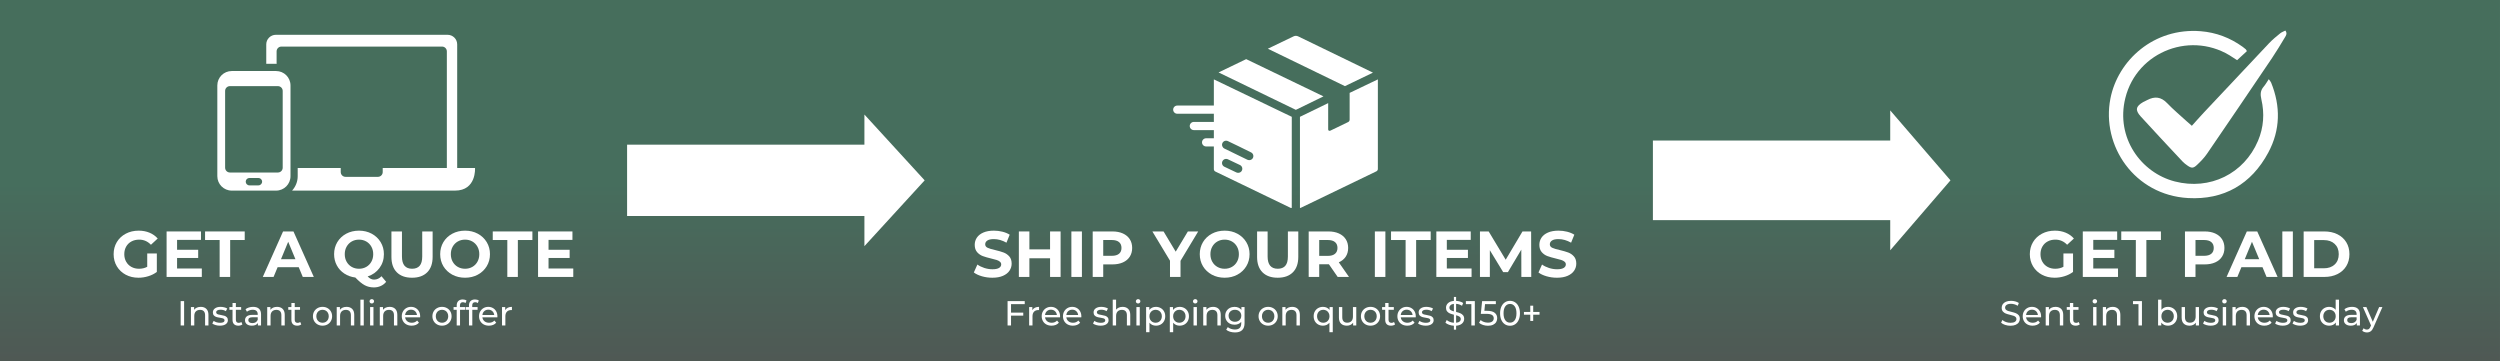 <svg xmlns="http://www.w3.org/2000/svg" xmlns:xlink="http://www.w3.org/1999/xlink" width="2048" zoomAndPan="magnify" viewBox="0 0 1536 222" height="296" preserveAspectRatio="xMidYMid meet" version="1.0"><defs><g/><clipPath id="63a9036142"><path d="M 0 0 L 1535.996 0 L 1535.996 222 L 0 222 Z M 0 0 " clip-rule="nonzero"/></clipPath><linearGradient x1="661.98" gradientTransform="matrix(1.16, 0, 0, 1.16, -0.004, -37.5)" y1="32.323" x2="661.98" gradientUnits="userSpaceOnUse" y2="223.677" id="29cded483e"><stop stop-opacity="1" stop-color="rgb(27.499%, 43.1%, 36.2%)" offset="0"/><stop stop-opacity="1" stop-color="rgb(27.499%, 43.1%, 36.349%)" offset="0.5"/><stop stop-opacity="1" stop-color="rgb(27.554%, 42.967%, 36.444%)" offset="0.516"/><stop stop-opacity="1" stop-color="rgb(27.664%, 42.703%, 36.334%)" offset="0.531"/><stop stop-opacity="1" stop-color="rgb(27.774%, 42.439%, 36.224%)" offset="0.547"/><stop stop-opacity="1" stop-color="rgb(27.884%, 42.175%, 36.115%)" offset="0.562"/><stop stop-opacity="1" stop-color="rgb(27.994%, 41.911%, 36.005%)" offset="0.578"/><stop stop-opacity="1" stop-color="rgb(28.104%, 41.647%, 35.895%)" offset="0.594"/><stop stop-opacity="1" stop-color="rgb(28.214%, 41.383%, 35.785%)" offset="0.609"/><stop stop-opacity="1" stop-color="rgb(28.322%, 41.119%, 35.675%)" offset="0.625"/><stop stop-opacity="1" stop-color="rgb(28.432%, 40.855%, 35.567%)" offset="0.641"/><stop stop-opacity="1" stop-color="rgb(28.542%, 40.591%, 35.457%)" offset="0.656"/><stop stop-opacity="1" stop-color="rgb(28.651%, 40.327%, 35.347%)" offset="0.672"/><stop stop-opacity="1" stop-color="rgb(28.761%, 40.063%, 35.237%)" offset="0.688"/><stop stop-opacity="1" stop-color="rgb(28.871%, 39.8%, 35.127%)" offset="0.703"/><stop stop-opacity="1" stop-color="rgb(28.981%, 39.536%, 35.017%)" offset="0.719"/><stop stop-opacity="1" stop-color="rgb(29.091%, 39.272%, 34.908%)" offset="0.734"/><stop stop-opacity="1" stop-color="rgb(29.201%, 39.008%, 34.798%)" offset="0.75"/><stop stop-opacity="1" stop-color="rgb(29.311%, 38.744%, 34.688%)" offset="0.766"/><stop stop-opacity="1" stop-color="rgb(29.42%, 38.48%, 34.578%)" offset="0.781"/><stop stop-opacity="1" stop-color="rgb(29.53%, 38.216%, 34.468%)" offset="0.797"/><stop stop-opacity="1" stop-color="rgb(29.64%, 37.952%, 34.358%)" offset="0.812"/><stop stop-opacity="1" stop-color="rgb(29.75%, 37.688%, 34.248%)" offset="0.828"/><stop stop-opacity="1" stop-color="rgb(29.86%, 37.424%, 34.138%)" offset="0.844"/><stop stop-opacity="1" stop-color="rgb(29.97%, 37.16%, 34.029%)" offset="0.859"/><stop stop-opacity="1" stop-color="rgb(30.08%, 36.896%, 33.919%)" offset="0.875"/><stop stop-opacity="1" stop-color="rgb(30.19%, 36.632%, 33.809%)" offset="0.891"/><stop stop-opacity="1" stop-color="rgb(30.299%, 36.368%, 33.699%)" offset="0.906"/><stop stop-opacity="1" stop-color="rgb(30.409%, 36.104%, 33.589%)" offset="0.922"/><stop stop-opacity="1" stop-color="rgb(30.518%, 35.84%, 33.481%)" offset="0.938"/><stop stop-opacity="1" stop-color="rgb(30.627%, 35.576%, 33.371%)" offset="0.953"/><stop stop-opacity="1" stop-color="rgb(30.737%, 35.312%, 33.261%)" offset="0.969"/><stop stop-opacity="1" stop-color="rgb(30.847%, 35.048%, 33.151%)" offset="0.984"/><stop stop-opacity="1" stop-color="rgb(30.957%, 34.784%, 33.041%)" offset="1"/></linearGradient><clipPath id="ab187de4ec"><path d="M 385.285 70.375 L 568.18 70.375 L 568.18 151.238 L 385.285 151.238 Z M 385.285 70.375 " clip-rule="nonzero"/></clipPath><clipPath id="ca6126d476"><path d="M 568.113 110.805 L 531.094 70.375 L 531.094 88.887 L 385.285 88.887 L 385.285 132.727 L 531.094 132.727 L 531.094 151.238 Z M 568.113 110.805 " clip-rule="nonzero"/></clipPath><clipPath id="94c926d8f8"><path d="M 133.523 43 L 179 43 L 179 118 L 133.523 118 Z M 133.523 43 " clip-rule="nonzero"/></clipPath><clipPath id="f8ebb25a8a"><path d="M 1015.543 67.836 L 1198.5 67.836 L 1198.5 153.777 L 1015.543 153.777 Z M 1015.543 67.836 " clip-rule="nonzero"/></clipPath><clipPath id="e58efd43f9"><path d="M 1198.375 110.805 L 1161.352 67.836 L 1161.352 86.348 L 1015.543 86.348 L 1015.543 135.266 L 1161.352 135.266 L 1161.352 153.777 Z M 1198.375 110.805 " clip-rule="nonzero"/></clipPath><clipPath id="29582a1a2c"><path d="M 720.793 48 L 794 48 L 794 127.758 L 720.793 127.758 Z M 720.793 48 " clip-rule="nonzero"/></clipPath><clipPath id="f22f23078c"><path d="M 778 22.008 L 844 22.008 L 844 53 L 778 53 Z M 778 22.008 " clip-rule="nonzero"/></clipPath><clipPath id="cfc3b46eda"><path d="M 798 48 L 846.559 48 L 846.559 127.758 L 798 127.758 Z M 798 48 " clip-rule="nonzero"/></clipPath></defs><rect x="-153.6" width="1843.2" fill="#ffffff" y="-22.2" height="266.4" fill-opacity="1"/><rect x="-153.6" width="1843.2" fill="#ffffff" y="-22.2" height="266.4" fill-opacity="1"/><g clip-path="url(#63a9036142)"><path fill="url(#29cded483e)" d="M 0 0 L 0 222 L 1535.996 222 L 1535.996 0 Z M 0 0 " fill-rule="nonzero"/></g><g clip-path="url(#ab187de4ec)"><g clip-path="url(#ca6126d476)"><path fill="#ffffff" d="M 385.285 70.375 L 568.18 70.375 L 568.18 151.238 L 385.285 151.238 Z M 385.285 70.375 " fill-opacity="1" fill-rule="nonzero"/></g></g><path fill="#ffffff" d="M 291.852 103.223 L 280.895 103.223 L 280.895 27.273 C 280.895 24.016 278.254 21.379 275 21.379 L 169.488 21.379 C 166.234 21.379 163.59 24.016 163.59 27.273 L 163.59 39.219 L 169.641 39.219 C 169.746 39.219 169.844 39.246 169.945 39.254 L 169.945 31.562 C 169.945 29.934 171.262 28.617 172.895 28.617 L 271.598 28.617 C 273.227 28.617 274.543 29.934 274.543 31.562 L 274.543 103.223 L 235.141 103.223 L 235.141 105.707 C 235.141 107.336 233.824 108.656 232.195 108.656 L 212.293 108.656 C 210.664 108.656 209.344 107.336 209.344 105.707 L 209.344 103.223 L 182.906 103.223 L 182.906 108.262 C 182.906 111.672 181.578 114.75 179.453 117.109 L 279.566 117.109 C 292.832 117.109 291.852 103.223 291.852 103.223 Z M 291.852 103.223 " fill-opacity="1" fill-rule="nonzero"/><g clip-path="url(#94c926d8f8)"><path fill="#ffffff" d="M 169.641 43.641 L 142.367 43.641 C 137.48 43.641 133.523 47.602 133.523 52.484 L 133.523 108.262 C 133.523 113.145 137.48 117.109 142.367 117.109 L 169.641 117.109 C 174.523 117.109 178.484 113.145 178.484 108.262 L 178.484 52.484 C 178.484 47.602 174.523 43.641 169.641 43.641 Z M 158.77 113.895 L 153.238 113.895 C 151.984 113.895 150.969 112.875 150.969 111.621 C 150.969 110.367 151.984 109.352 153.238 109.352 L 158.77 109.352 C 160.023 109.352 161.043 110.363 161.043 111.621 C 161.043 112.875 160.02 113.895 158.77 113.895 Z M 173.691 103.039 C 173.691 104.664 172.375 105.988 170.746 105.988 L 141.262 105.988 C 139.629 105.988 138.312 104.664 138.312 103.039 L 138.312 55.863 C 138.312 54.234 139.629 52.918 141.262 52.918 L 170.746 52.918 C 172.375 52.918 173.691 54.234 173.691 55.863 Z M 173.691 103.039 " fill-opacity="1" fill-rule="nonzero"/></g><g clip-path="url(#f8ebb25a8a)"><g clip-path="url(#e58efd43f9)"><path fill="#ffffff" d="M 1015.543 67.836 L 1198.5 67.836 L 1198.5 153.777 L 1015.543 153.777 Z M 1015.543 67.836 " fill-opacity="1" fill-rule="nonzero"/></g></g><g clip-path="url(#29582a1a2c)"><path fill="#ffffff" d="M 769.797 97.027 C 769.418 97.898 768.414 98.398 767.531 98.398 C 767.152 98.398 766.781 98.277 766.402 98.152 L 752.203 91.242 C 752.078 91.121 751.957 91.121 751.82 90.984 C 751.699 90.863 751.574 90.863 751.574 90.738 L 751.453 90.617 C 750.816 89.859 750.57 88.73 751.074 87.848 C 751.699 86.586 753.207 86.094 754.469 86.719 L 761 89.859 L 768.66 93.633 C 769.922 94.258 770.422 95.766 769.797 97.027 Z M 763.008 104.809 C 762.629 105.691 761.625 106.191 760.742 106.191 C 760.375 106.191 759.996 106.07 759.613 105.938 L 752.203 102.418 C 750.949 101.793 750.449 100.285 751.074 99.035 C 751.699 97.773 753.207 97.27 754.469 97.898 L 761.883 101.414 C 763.133 102.051 763.633 103.559 763.008 104.809 Z M 745.793 48.77 L 745.793 64.859 L 723.305 64.859 C 721.922 64.859 720.793 65.988 720.793 67.371 C 720.793 68.754 721.922 69.883 723.305 69.883 L 745.793 69.883 L 745.793 74.906 L 733.477 74.906 C 732.105 74.906 730.977 76.035 730.977 77.418 C 730.977 78.805 732.105 79.934 733.477 79.934 L 745.793 79.934 L 745.793 84.957 L 741.023 84.957 C 739.641 84.957 738.512 86.082 738.512 87.469 C 738.512 88.852 739.641 89.98 741.023 89.98 L 745.793 89.98 L 745.793 103.926 C 745.793 104.562 746.172 105.188 746.797 105.434 L 793.656 128.055 L 793.668 71.77 L 745.793 48.77 " fill-opacity="1" fill-rule="nonzero"/></g><g clip-path="url(#f22f23078c)"><path fill="#ffffff" d="M 826.328 52.922 L 843.543 44.629 L 797.688 22.387 C 796.672 21.883 795.68 21.883 794.664 22.387 L 778.965 29.934 L 826.328 52.922 " fill-opacity="1" fill-rule="nonzero"/></g><path fill="#ffffff" d="M 765.645 36.332 L 748.684 44.504 L 796.168 67.492 L 813.141 59.211 L 765.645 36.332 " fill-opacity="1" fill-rule="nonzero"/><g clip-path="url(#cfc3b46eda)"><path fill="#ffffff" d="M 829.219 57.066 L 829.219 73.523 C 829.219 74.148 828.84 74.785 828.215 75.031 L 817.285 80.312 C 816.656 80.559 816.031 80.188 816.031 79.551 L 816.031 63.352 L 798.691 71.77 L 798.691 127.93 L 845.555 105.309 C 846.18 105.066 846.559 104.43 846.559 103.805 L 846.559 48.77 L 829.219 57.066 " fill-opacity="1" fill-rule="nonzero"/></g><path fill="#ffffff" d="M 1380.488 31.418 C 1378.582 33.184 1376.645 34.973 1374.484 36.969 C 1373.754 36.5 1372.895 35.984 1372.066 35.414 C 1347.309 18.422 1313.004 31.117 1305.797 60.273 C 1299.777 84.621 1315.438 106.129 1336.203 111.488 C 1357.777 117.051 1378.723 106.758 1387.32 86.512 C 1390.828 78.242 1391.383 69.652 1389.367 60.969 C 1388.68 58.012 1388.762 55.594 1390.801 53.25 C 1391.918 51.965 1392.742 50.43 1393.938 48.652 C 1394.555 49.531 1395.105 50.074 1395.371 50.73 C 1401.289 65.309 1401.074 79.852 1393.656 93.699 C 1383.203 113.215 1366.352 122.918 1344.34 121.68 C 1311.488 119.828 1290.93 89.66 1296.648 60.504 C 1301.25 37.047 1323.309 16.871 1352.141 19.18 C 1361.555 19.934 1370.184 23.203 1377.887 28.758 C 1378.543 29.23 1379.184 29.73 1379.789 30.27 C 1380.027 30.484 1380.145 30.84 1380.488 31.418 Z M 1380.488 31.418 " fill-opacity="1" fill-rule="nonzero"/><path fill="#ffffff" d="M 1346.676 77.289 C 1349.336 74.344 1351.609 71.746 1353.973 69.227 C 1367.359 54.957 1380.738 40.684 1394.191 26.473 C 1396.25 24.297 1398.613 22.391 1400.941 20.488 C 1401.859 19.738 1403.062 19.336 1404.137 18.773 C 1405.422 20.543 1404.562 21.781 1403.875 22.918 C 1401.297 27.172 1398.762 31.469 1395.98 35.59 C 1382.703 55.258 1369.387 74.898 1355.977 94.48 C 1354.23 97.027 1352.004 99.305 1349.734 101.426 C 1347.516 103.504 1346.359 103.406 1343.891 101.66 C 1342.852 100.93 1341.82 100.145 1340.957 99.223 C 1332.34 90.008 1323.684 80.824 1315.203 71.488 C 1311.699 67.633 1312.262 65.297 1316.762 62.711 C 1317.562 62.254 1318.43 61.906 1319.25 61.473 C 1323.777 59.086 1327.703 59.418 1331.453 63.34 C 1335.203 67.27 1339.402 70.766 1343.414 74.441 C 1344.332 75.281 1345.289 76.082 1346.676 77.289 Z M 1346.676 77.289 " fill-opacity="1" fill-rule="nonzero"/><g fill="#ffffff" fill-opacity="1"><g transform="translate(68.252, 170.152)"><g><path d="M 22.203 -14.422 L 28.109 -14.422 L 28.109 -3.078 C 26.598 -1.93 24.844 -1.051 22.844 -0.438 C 20.844 0.176 18.832 0.484 16.812 0.484 C 13.906 0.484 11.297 -0.133 8.984 -1.375 C 6.672 -2.613 4.852 -4.332 3.531 -6.531 C 2.219 -8.727 1.562 -11.211 1.562 -13.984 C 1.562 -16.742 2.219 -19.223 3.531 -21.422 C 4.852 -23.617 6.688 -25.336 9.031 -26.578 C 11.375 -27.816 14.008 -28.438 16.938 -28.438 C 19.383 -28.438 21.602 -28.02 23.594 -27.188 C 25.594 -26.363 27.273 -25.172 28.641 -23.609 L 24.484 -19.766 C 22.484 -21.867 20.07 -22.922 17.25 -22.922 C 15.469 -22.922 13.883 -22.547 12.5 -21.797 C 11.113 -21.055 10.035 -20.004 9.266 -18.641 C 8.492 -17.285 8.109 -15.734 8.109 -13.984 C 8.109 -12.242 8.492 -10.695 9.266 -9.344 C 10.035 -7.988 11.102 -6.93 12.469 -6.172 C 13.844 -5.41 15.41 -5.031 17.172 -5.031 C 19.035 -5.031 20.711 -5.43 22.203 -6.234 Z M 22.203 -14.422 "/></g></g></g><g fill="#ffffff" fill-opacity="1"><g transform="translate(99.042, 170.152)"><g><path d="M 24.953 -5.188 L 24.953 0 L 3.312 0 L 3.312 -27.953 L 24.438 -27.953 L 24.438 -22.766 L 9.75 -22.766 L 9.75 -16.688 L 22.719 -16.688 L 22.719 -11.656 L 9.75 -11.656 L 9.75 -5.188 Z M 24.953 -5.188 "/></g></g></g><g fill="#ffffff" fill-opacity="1"><g transform="translate(125.838, 170.152)"><g><path d="M 9.109 -22.688 L 0.156 -22.688 L 0.156 -27.953 L 24.516 -27.953 L 24.516 -22.688 L 15.578 -22.688 L 15.578 0 L 9.109 0 Z M 9.109 -22.688 "/></g></g></g><g fill="#ffffff" fill-opacity="1"><g transform="translate(150.518, 170.152)"><g/></g></g><g fill="#ffffff" fill-opacity="1"><g transform="translate(161.819, 170.152)"><g><path d="M 21.719 -5.984 L 8.75 -5.984 L 6.266 0 L -0.359 0 L 12.094 -27.953 L 18.484 -27.953 L 30.984 0 L 24.203 0 Z M 19.688 -10.906 L 15.25 -21.609 L 10.828 -10.906 Z M 19.688 -10.906 "/></g></g></g><g fill="#ffffff" fill-opacity="1"><g transform="translate(192.409, 170.152)"><g/></g></g><g fill="#ffffff" fill-opacity="1"><g transform="translate(203.711, 170.152)"><g><path d="M 33.547 3 C 32.641 4.113 31.539 4.961 30.25 5.547 C 28.957 6.141 27.539 6.438 26 6.438 C 23.926 6.438 22.051 5.988 20.375 5.094 C 18.695 4.195 16.773 2.617 14.609 0.359 C 12.086 0.035 9.832 -0.773 7.844 -2.078 C 5.863 -3.379 4.32 -5.062 3.219 -7.125 C 2.113 -9.188 1.562 -11.473 1.562 -13.984 C 1.562 -16.723 2.219 -19.191 3.531 -21.391 C 4.852 -23.586 6.676 -25.312 9 -26.562 C 11.332 -27.812 13.953 -28.438 16.859 -28.438 C 19.754 -28.438 22.359 -27.812 24.672 -26.562 C 26.992 -25.312 28.82 -23.586 30.156 -21.391 C 31.488 -19.191 32.156 -16.723 32.156 -13.984 C 32.156 -10.734 31.238 -7.879 29.406 -5.422 C 27.582 -2.973 25.172 -1.27 22.172 -0.312 C 22.828 0.375 23.469 0.867 24.094 1.172 C 24.727 1.484 25.406 1.641 26.125 1.641 C 27.852 1.641 29.367 0.945 30.672 -0.438 Z M 8.109 -13.984 C 8.109 -12.242 8.488 -10.695 9.25 -9.344 C 10.008 -7.988 11.051 -6.93 12.375 -6.172 C 13.707 -5.41 15.203 -5.031 16.859 -5.031 C 18.504 -5.031 19.992 -5.41 21.328 -6.172 C 22.66 -6.93 23.703 -7.988 24.453 -9.344 C 25.211 -10.695 25.594 -12.242 25.594 -13.984 C 25.594 -15.711 25.211 -17.254 24.453 -18.609 C 23.703 -19.961 22.66 -21.02 21.328 -21.781 C 19.992 -22.539 18.504 -22.922 16.859 -22.922 C 15.203 -22.922 13.707 -22.539 12.375 -21.781 C 11.051 -21.02 10.008 -19.961 9.25 -18.609 C 8.488 -17.254 8.109 -15.711 8.109 -13.984 Z M 8.109 -13.984 "/></g></g></g><g fill="#ffffff" fill-opacity="1"><g transform="translate(237.416, 170.152)"><g><path d="M 15.734 0.484 C 11.742 0.484 8.633 -0.617 6.406 -2.828 C 4.188 -5.047 3.078 -8.203 3.078 -12.297 L 3.078 -27.953 L 9.547 -27.953 L 9.547 -12.547 C 9.547 -7.535 11.625 -5.031 15.781 -5.031 C 17.801 -5.031 19.344 -5.633 20.406 -6.844 C 21.469 -8.062 22 -9.961 22 -12.547 L 22 -27.953 L 28.391 -27.953 L 28.391 -12.297 C 28.391 -8.203 27.273 -5.047 25.047 -2.828 C 22.828 -0.617 19.723 0.484 15.734 0.484 Z M 15.734 0.484 "/></g></g></g><g fill="#ffffff" fill-opacity="1"><g transform="translate(268.884, 170.152)"><g><path d="M 16.859 0.484 C 13.953 0.484 11.332 -0.141 9 -1.391 C 6.676 -2.648 4.852 -4.375 3.531 -6.562 C 2.219 -8.758 1.562 -11.234 1.562 -13.984 C 1.562 -16.723 2.219 -19.191 3.531 -21.391 C 4.852 -23.586 6.676 -25.312 9 -26.562 C 11.332 -27.812 13.953 -28.438 16.859 -28.438 C 19.754 -28.438 22.359 -27.812 24.672 -26.562 C 26.992 -25.312 28.82 -23.586 30.156 -21.391 C 31.488 -19.191 32.156 -16.723 32.156 -13.984 C 32.156 -11.234 31.488 -8.758 30.156 -6.562 C 28.82 -4.375 26.992 -2.648 24.672 -1.391 C 22.359 -0.141 19.754 0.484 16.859 0.484 Z M 16.859 -5.031 C 18.504 -5.031 19.992 -5.41 21.328 -6.172 C 22.66 -6.93 23.703 -7.988 24.453 -9.344 C 25.211 -10.695 25.594 -12.242 25.594 -13.984 C 25.594 -15.711 25.211 -17.254 24.453 -18.609 C 23.703 -19.961 22.66 -21.02 21.328 -21.781 C 19.992 -22.539 18.504 -22.922 16.859 -22.922 C 15.203 -22.922 13.707 -22.539 12.375 -21.781 C 11.051 -21.02 10.008 -19.961 9.25 -18.609 C 8.488 -17.254 8.109 -15.711 8.109 -13.984 C 8.109 -12.242 8.488 -10.695 9.25 -9.344 C 10.008 -7.988 11.051 -6.93 12.375 -6.172 C 13.707 -5.41 15.203 -5.031 16.859 -5.031 Z M 16.859 -5.031 "/></g></g></g><g fill="#ffffff" fill-opacity="1"><g transform="translate(302.589, 170.152)"><g><path d="M 9.109 -22.688 L 0.156 -22.688 L 0.156 -27.953 L 24.516 -27.953 L 24.516 -22.688 L 15.578 -22.688 L 15.578 0 L 9.109 0 Z M 9.109 -22.688 "/></g></g></g><g fill="#ffffff" fill-opacity="1"><g transform="translate(327.269, 170.152)"><g><path d="M 24.953 -5.188 L 24.953 0 L 3.312 0 L 3.312 -27.953 L 24.438 -27.953 L 24.438 -22.766 L 9.75 -22.766 L 9.75 -16.688 L 22.719 -16.688 L 22.719 -11.656 L 9.75 -11.656 L 9.75 -5.188 Z M 24.953 -5.188 "/></g></g></g><g fill="#ffffff" fill-opacity="1"><g transform="translate(108.745, 199.971)"><g><path d="M 2.25 -14.969 L 4.375 -14.969 L 4.375 0 L 2.25 0 Z M 2.25 -14.969 "/></g></g></g><g fill="#ffffff" fill-opacity="1"><g transform="translate(115.367, 199.971)"><g><path d="M 8 -11.438 C 9.438 -11.438 10.578 -11.02 11.422 -10.188 C 12.273 -9.352 12.703 -8.129 12.703 -6.516 L 12.703 0 L 10.641 0 L 10.641 -6.281 C 10.641 -7.383 10.375 -8.211 9.844 -8.766 C 9.32 -9.316 8.57 -9.594 7.594 -9.594 C 6.477 -9.594 5.598 -9.27 4.953 -8.625 C 4.316 -7.977 4 -7.047 4 -5.828 L 4 0 L 1.938 0 L 1.938 -11.328 L 3.906 -11.328 L 3.906 -9.625 C 4.32 -10.207 4.879 -10.656 5.578 -10.969 C 6.285 -11.281 7.094 -11.438 8 -11.438 Z M 8 -11.438 "/></g></g></g><g fill="#ffffff" fill-opacity="1"><g transform="translate(129.915, 199.971)"><g><path d="M 5.188 0.125 C 4.27 0.125 3.379 0 2.516 -0.25 C 1.66 -0.5 0.992 -0.816 0.516 -1.203 L 1.375 -2.828 C 1.863 -2.461 2.461 -2.172 3.172 -1.953 C 3.891 -1.742 4.613 -1.641 5.344 -1.641 C 7.133 -1.641 8.031 -2.156 8.031 -3.188 C 8.031 -3.531 7.91 -3.801 7.672 -4 C 7.43 -4.195 7.129 -4.344 6.766 -4.438 C 6.398 -4.531 5.883 -4.633 5.219 -4.75 C 4.301 -4.883 3.551 -5.047 2.969 -5.234 C 2.395 -5.422 1.898 -5.734 1.484 -6.172 C 1.078 -6.617 0.875 -7.238 0.875 -8.031 C 0.875 -9.062 1.301 -9.883 2.156 -10.5 C 3.008 -11.125 4.156 -11.438 5.594 -11.438 C 6.352 -11.438 7.109 -11.344 7.859 -11.156 C 8.617 -10.969 9.238 -10.719 9.719 -10.406 L 8.844 -8.781 C 7.914 -9.383 6.828 -9.688 5.578 -9.688 C 4.711 -9.688 4.051 -9.539 3.594 -9.25 C 3.133 -8.969 2.906 -8.594 2.906 -8.125 C 2.906 -7.75 3.031 -7.453 3.281 -7.234 C 3.539 -7.023 3.859 -6.867 4.234 -6.766 C 4.617 -6.672 5.148 -6.562 5.828 -6.438 C 6.742 -6.281 7.484 -6.113 8.047 -5.938 C 8.609 -5.758 9.086 -5.453 9.484 -5.016 C 9.891 -4.586 10.094 -3.992 10.094 -3.234 C 10.094 -2.203 9.648 -1.383 8.766 -0.781 C 7.891 -0.176 6.695 0.125 5.188 0.125 Z M 5.188 0.125 "/></g></g></g><g fill="#ffffff" fill-opacity="1"><g transform="translate(140.618, 199.971)"><g><path d="M 8.312 -0.656 C 8.008 -0.406 7.641 -0.211 7.203 -0.078 C 6.766 0.055 6.305 0.125 5.828 0.125 C 4.691 0.125 3.812 -0.176 3.188 -0.781 C 2.562 -1.395 2.25 -2.273 2.25 -3.422 L 2.25 -9.641 L 0.328 -9.641 L 0.328 -11.328 L 2.25 -11.328 L 2.25 -13.812 L 4.297 -13.812 L 4.297 -11.328 L 7.547 -11.328 L 7.547 -9.641 L 4.297 -9.641 L 4.297 -3.5 C 4.297 -2.895 4.445 -2.426 4.75 -2.094 C 5.062 -1.77 5.504 -1.609 6.078 -1.609 C 6.703 -1.609 7.234 -1.785 7.672 -2.141 Z M 8.312 -0.656 "/></g></g></g><g fill="#ffffff" fill-opacity="1"><g transform="translate(149.463, 199.971)"><g><path d="M 6.078 -11.438 C 7.641 -11.438 8.836 -11.051 9.672 -10.281 C 10.504 -9.508 10.922 -8.363 10.922 -6.844 L 10.922 0 L 8.984 0 L 8.984 -1.5 C 8.641 -0.969 8.148 -0.562 7.516 -0.281 C 6.879 -0.008 6.129 0.125 5.266 0.125 C 3.992 0.125 2.973 -0.176 2.203 -0.781 C 1.441 -1.395 1.062 -2.203 1.062 -3.203 C 1.062 -4.203 1.426 -5.004 2.156 -5.609 C 2.883 -6.211 4.039 -6.516 5.625 -6.516 L 8.875 -6.516 L 8.875 -6.922 C 8.875 -7.805 8.613 -8.484 8.094 -8.953 C 7.582 -9.422 6.828 -9.656 5.828 -9.656 C 5.16 -9.656 4.504 -9.547 3.859 -9.328 C 3.223 -9.109 2.688 -8.812 2.25 -8.438 L 1.391 -9.984 C 1.973 -10.453 2.672 -10.812 3.484 -11.062 C 4.297 -11.312 5.16 -11.438 6.078 -11.438 Z M 5.594 -1.453 C 6.383 -1.453 7.062 -1.625 7.625 -1.969 C 8.195 -2.32 8.613 -2.82 8.875 -3.469 L 8.875 -5.047 L 5.703 -5.047 C 3.961 -5.047 3.094 -4.461 3.094 -3.297 C 3.094 -2.723 3.312 -2.27 3.75 -1.938 C 4.195 -1.613 4.812 -1.453 5.594 -1.453 Z M 5.594 -1.453 "/></g></g></g><g fill="#ffffff" fill-opacity="1"><g transform="translate(162.238, 199.971)"><g><path d="M 8 -11.438 C 9.438 -11.438 10.578 -11.02 11.422 -10.188 C 12.273 -9.352 12.703 -8.129 12.703 -6.516 L 12.703 0 L 10.641 0 L 10.641 -6.281 C 10.641 -7.383 10.375 -8.211 9.844 -8.766 C 9.32 -9.316 8.57 -9.594 7.594 -9.594 C 6.477 -9.594 5.598 -9.27 4.953 -8.625 C 4.316 -7.977 4 -7.047 4 -5.828 L 4 0 L 1.938 0 L 1.938 -11.328 L 3.906 -11.328 L 3.906 -9.625 C 4.32 -10.207 4.879 -10.656 5.578 -10.969 C 6.285 -11.281 7.094 -11.438 8 -11.438 Z M 8 -11.438 "/></g></g></g><g fill="#ffffff" fill-opacity="1"><g transform="translate(176.786, 199.971)"><g><path d="M 8.312 -0.656 C 8.008 -0.406 7.641 -0.211 7.203 -0.078 C 6.766 0.055 6.305 0.125 5.828 0.125 C 4.691 0.125 3.812 -0.176 3.188 -0.781 C 2.562 -1.395 2.25 -2.273 2.25 -3.422 L 2.25 -9.641 L 0.328 -9.641 L 0.328 -11.328 L 2.25 -11.328 L 2.25 -13.812 L 4.297 -13.812 L 4.297 -11.328 L 7.547 -11.328 L 7.547 -9.641 L 4.297 -9.641 L 4.297 -3.5 C 4.297 -2.895 4.445 -2.426 4.75 -2.094 C 5.062 -1.77 5.504 -1.609 6.078 -1.609 C 6.703 -1.609 7.234 -1.785 7.672 -2.141 Z M 8.312 -0.656 "/></g></g></g><g fill="#ffffff" fill-opacity="1"><g transform="translate(185.63, 199.971)"><g/></g></g><g fill="#ffffff" fill-opacity="1"><g transform="translate(191.377, 199.971)"><g><path d="M 6.797 0.125 C 5.672 0.125 4.66 -0.125 3.766 -0.625 C 2.867 -1.125 2.164 -1.812 1.656 -2.688 C 1.145 -3.562 0.891 -4.555 0.891 -5.672 C 0.891 -6.773 1.145 -7.766 1.656 -8.641 C 2.164 -9.516 2.867 -10.195 3.766 -10.688 C 4.66 -11.188 5.672 -11.438 6.797 -11.438 C 7.922 -11.438 8.926 -11.188 9.812 -10.688 C 10.707 -10.195 11.406 -9.516 11.906 -8.641 C 12.414 -7.766 12.672 -6.773 12.672 -5.672 C 12.672 -4.555 12.414 -3.562 11.906 -2.688 C 11.406 -1.812 10.707 -1.125 9.812 -0.625 C 8.926 -0.125 7.922 0.125 6.797 0.125 Z M 6.797 -1.672 C 7.523 -1.672 8.176 -1.836 8.75 -2.172 C 9.332 -2.504 9.785 -2.973 10.109 -3.578 C 10.441 -4.18 10.609 -4.879 10.609 -5.672 C 10.609 -6.453 10.441 -7.145 10.109 -7.75 C 9.785 -8.352 9.332 -8.816 8.75 -9.141 C 8.176 -9.473 7.523 -9.641 6.797 -9.641 C 6.066 -9.641 5.41 -9.473 4.828 -9.141 C 4.254 -8.816 3.801 -8.352 3.469 -7.75 C 3.133 -7.145 2.969 -6.453 2.969 -5.672 C 2.969 -4.879 3.133 -4.18 3.469 -3.578 C 3.801 -2.973 4.254 -2.504 4.828 -2.172 C 5.41 -1.836 6.066 -1.672 6.797 -1.672 Z M 6.797 -1.672 "/></g></g></g><g fill="#ffffff" fill-opacity="1"><g transform="translate(204.942, 199.971)"><g><path d="M 8 -11.438 C 9.438 -11.438 10.578 -11.02 11.422 -10.188 C 12.273 -9.352 12.703 -8.129 12.703 -6.516 L 12.703 0 L 10.641 0 L 10.641 -6.281 C 10.641 -7.383 10.375 -8.211 9.844 -8.766 C 9.32 -9.316 8.57 -9.594 7.594 -9.594 C 6.477 -9.594 5.598 -9.27 4.953 -8.625 C 4.316 -7.977 4 -7.047 4 -5.828 L 4 0 L 1.938 0 L 1.938 -11.328 L 3.906 -11.328 L 3.906 -9.625 C 4.32 -10.207 4.879 -10.656 5.578 -10.969 C 6.285 -11.281 7.094 -11.438 8 -11.438 Z M 8 -11.438 "/></g></g></g><g fill="#ffffff" fill-opacity="1"><g transform="translate(219.49, 199.971)"><g><path d="M 1.938 -15.859 L 4 -15.859 L 4 0 L 1.938 0 Z M 1.938 -15.859 "/></g></g></g><g fill="#ffffff" fill-opacity="1"><g transform="translate(225.45, 199.971)"><g><path d="M 1.938 -11.328 L 4 -11.328 L 4 0 L 1.938 0 Z M 2.984 -13.516 C 2.578 -13.516 2.242 -13.641 1.984 -13.891 C 1.723 -14.148 1.594 -14.461 1.594 -14.828 C 1.594 -15.203 1.723 -15.52 1.984 -15.781 C 2.242 -16.051 2.578 -16.188 2.984 -16.188 C 3.379 -16.188 3.707 -16.062 3.969 -15.812 C 4.238 -15.562 4.375 -15.25 4.375 -14.875 C 4.375 -14.488 4.238 -14.164 3.969 -13.906 C 3.707 -13.645 3.379 -13.516 2.984 -13.516 Z M 2.984 -13.516 "/></g></g></g><g fill="#ffffff" fill-opacity="1"><g transform="translate(231.411, 199.971)"><g><path d="M 8 -11.438 C 9.438 -11.438 10.578 -11.02 11.422 -10.188 C 12.273 -9.352 12.703 -8.129 12.703 -6.516 L 12.703 0 L 10.641 0 L 10.641 -6.281 C 10.641 -7.383 10.375 -8.211 9.844 -8.766 C 9.32 -9.316 8.57 -9.594 7.594 -9.594 C 6.477 -9.594 5.598 -9.27 4.953 -8.625 C 4.316 -7.977 4 -7.047 4 -5.828 L 4 0 L 1.938 0 L 1.938 -11.328 L 3.906 -11.328 L 3.906 -9.625 C 4.32 -10.207 4.879 -10.656 5.578 -10.969 C 6.285 -11.281 7.094 -11.438 8 -11.438 Z M 8 -11.438 "/></g></g></g><g fill="#ffffff" fill-opacity="1"><g transform="translate(245.959, 199.971)"><g><path d="M 12.188 -5.594 C 12.188 -5.438 12.172 -5.234 12.141 -4.984 L 2.953 -4.984 C 3.078 -3.984 3.516 -3.18 4.266 -2.578 C 5.016 -1.973 5.941 -1.672 7.047 -1.672 C 8.398 -1.672 9.492 -2.125 10.328 -3.031 L 11.453 -1.703 C 10.941 -1.109 10.305 -0.656 9.547 -0.344 C 8.785 -0.031 7.93 0.125 6.984 0.125 C 5.785 0.125 4.723 -0.117 3.797 -0.609 C 2.879 -1.098 2.164 -1.785 1.656 -2.672 C 1.145 -3.555 0.891 -4.555 0.891 -5.672 C 0.891 -6.766 1.133 -7.75 1.625 -8.625 C 2.125 -9.508 2.801 -10.195 3.656 -10.688 C 4.52 -11.188 5.492 -11.438 6.578 -11.438 C 7.66 -11.438 8.625 -11.188 9.469 -10.688 C 10.32 -10.195 10.988 -9.508 11.469 -8.625 C 11.945 -7.75 12.188 -6.738 12.188 -5.594 Z M 6.578 -9.703 C 5.598 -9.703 4.773 -9.398 4.109 -8.797 C 3.453 -8.203 3.066 -7.422 2.953 -6.453 L 10.219 -6.453 C 10.102 -7.41 9.711 -8.191 9.047 -8.797 C 8.391 -9.398 7.566 -9.703 6.578 -9.703 Z M 6.578 -9.703 "/></g></g></g><g fill="#ffffff" fill-opacity="1"><g transform="translate(259.033, 199.971)"><g/></g></g><g fill="#ffffff" fill-opacity="1"><g transform="translate(264.779, 199.971)"><g><path d="M 6.797 0.125 C 5.672 0.125 4.66 -0.125 3.766 -0.625 C 2.867 -1.125 2.164 -1.812 1.656 -2.688 C 1.145 -3.562 0.891 -4.555 0.891 -5.672 C 0.891 -6.773 1.145 -7.766 1.656 -8.641 C 2.164 -9.516 2.867 -10.195 3.766 -10.688 C 4.66 -11.188 5.672 -11.438 6.797 -11.438 C 7.922 -11.438 8.926 -11.188 9.812 -10.688 C 10.707 -10.195 11.406 -9.516 11.906 -8.641 C 12.414 -7.766 12.672 -6.773 12.672 -5.672 C 12.672 -4.555 12.414 -3.562 11.906 -2.688 C 11.406 -1.812 10.707 -1.125 9.812 -0.625 C 8.926 -0.125 7.922 0.125 6.797 0.125 Z M 6.797 -1.672 C 7.523 -1.672 8.176 -1.836 8.75 -2.172 C 9.332 -2.504 9.785 -2.973 10.109 -3.578 C 10.441 -4.18 10.609 -4.879 10.609 -5.672 C 10.609 -6.453 10.441 -7.145 10.109 -7.75 C 9.785 -8.352 9.332 -8.816 8.75 -9.141 C 8.176 -9.473 7.523 -9.641 6.797 -9.641 C 6.066 -9.641 5.41 -9.473 4.828 -9.141 C 4.254 -8.816 3.801 -8.352 3.469 -7.75 C 3.133 -7.145 2.969 -6.453 2.969 -5.672 C 2.969 -4.879 3.133 -4.18 3.469 -3.578 C 3.801 -2.973 4.254 -2.504 4.828 -2.172 C 5.41 -1.836 6.066 -1.672 6.797 -1.672 Z M 6.797 -1.672 "/></g></g></g><g fill="#ffffff" fill-opacity="1"><g transform="translate(278.345, 199.971)"><g><path d="M 6.094 -14.297 C 4.863 -14.297 4.25 -13.633 4.25 -12.312 L 4.25 -11.328 L 7.547 -11.328 L 7.547 -9.641 L 4.297 -9.641 L 4.297 0 L 2.25 0 L 2.25 -9.641 L 0.328 -9.641 L 0.328 -11.328 L 2.25 -11.328 L 2.25 -12.328 C 2.25 -13.453 2.57 -14.344 3.219 -15 C 3.875 -15.656 4.797 -15.984 5.984 -15.984 C 6.441 -15.984 6.867 -15.926 7.266 -15.812 C 7.66 -15.695 8.004 -15.535 8.297 -15.328 L 7.672 -13.766 C 7.203 -14.117 6.676 -14.297 6.094 -14.297 Z M 6.094 -14.297 "/></g></g></g><g fill="#ffffff" fill-opacity="1"><g transform="translate(285.886, 199.971)"><g><path d="M 6.094 -14.297 C 4.863 -14.297 4.25 -13.633 4.25 -12.312 L 4.25 -11.328 L 7.547 -11.328 L 7.547 -9.641 L 4.297 -9.641 L 4.297 0 L 2.25 0 L 2.25 -9.641 L 0.328 -9.641 L 0.328 -11.328 L 2.25 -11.328 L 2.25 -12.328 C 2.25 -13.453 2.57 -14.344 3.219 -15 C 3.875 -15.656 4.797 -15.984 5.984 -15.984 C 6.441 -15.984 6.867 -15.926 7.266 -15.812 C 7.66 -15.695 8.004 -15.535 8.297 -15.328 L 7.672 -13.766 C 7.203 -14.117 6.676 -14.297 6.094 -14.297 Z M 6.094 -14.297 "/></g></g></g><g fill="#ffffff" fill-opacity="1"><g transform="translate(293.427, 199.971)"><g><path d="M 12.188 -5.594 C 12.188 -5.438 12.172 -5.234 12.141 -4.984 L 2.953 -4.984 C 3.078 -3.984 3.516 -3.18 4.266 -2.578 C 5.016 -1.973 5.941 -1.672 7.047 -1.672 C 8.398 -1.672 9.492 -2.125 10.328 -3.031 L 11.453 -1.703 C 10.941 -1.109 10.305 -0.656 9.547 -0.344 C 8.785 -0.031 7.93 0.125 6.984 0.125 C 5.785 0.125 4.723 -0.117 3.797 -0.609 C 2.879 -1.098 2.164 -1.785 1.656 -2.672 C 1.145 -3.555 0.891 -4.555 0.891 -5.672 C 0.891 -6.766 1.133 -7.75 1.625 -8.625 C 2.125 -9.508 2.801 -10.195 3.656 -10.688 C 4.52 -11.188 5.492 -11.438 6.578 -11.438 C 7.66 -11.438 8.625 -11.188 9.469 -10.688 C 10.32 -10.195 10.988 -9.508 11.469 -8.625 C 11.945 -7.75 12.188 -6.738 12.188 -5.594 Z M 6.578 -9.703 C 5.598 -9.703 4.773 -9.398 4.109 -8.797 C 3.453 -8.203 3.066 -7.422 2.953 -6.453 L 10.219 -6.453 C 10.102 -7.41 9.711 -8.191 9.047 -8.797 C 8.391 -9.398 7.566 -9.703 6.578 -9.703 Z M 6.578 -9.703 "/></g></g></g><g fill="#ffffff" fill-opacity="1"><g transform="translate(306.501, 199.971)"><g><path d="M 3.906 -9.422 C 4.27 -10.078 4.801 -10.578 5.5 -10.922 C 6.195 -11.266 7.039 -11.438 8.031 -11.438 L 8.031 -9.453 C 7.914 -9.461 7.758 -9.469 7.562 -9.469 C 6.457 -9.469 5.586 -9.133 4.953 -8.469 C 4.316 -7.812 4 -6.867 4 -5.641 L 4 0 L 1.938 0 L 1.938 -11.328 L 3.906 -11.328 Z M 3.906 -9.422 "/></g></g></g><g fill="#ffffff" fill-opacity="1"><g transform="translate(597.198, 170.152)"><g><path d="M 12.5 0.484 C 10.289 0.484 8.156 0.188 6.094 -0.406 C 4.031 -1.008 2.375 -1.789 1.125 -2.75 L 3.312 -7.625 C 4.508 -6.75 5.93 -6.047 7.578 -5.516 C 9.234 -4.984 10.891 -4.719 12.547 -4.719 C 14.379 -4.719 15.734 -4.988 16.609 -5.531 C 17.492 -6.07 17.938 -6.797 17.938 -7.703 C 17.938 -8.367 17.676 -8.922 17.156 -9.359 C 16.633 -9.805 15.969 -10.16 15.156 -10.422 C 14.344 -10.691 13.242 -10.984 11.859 -11.297 C 9.734 -11.805 7.988 -12.312 6.625 -12.812 C 5.27 -13.32 4.102 -14.133 3.125 -15.25 C 2.156 -16.375 1.672 -17.867 1.672 -19.734 C 1.672 -21.359 2.109 -22.828 2.984 -24.141 C 3.867 -25.461 5.195 -26.508 6.969 -27.281 C 8.738 -28.051 10.898 -28.438 13.453 -28.438 C 15.242 -28.438 16.988 -28.223 18.688 -27.797 C 20.395 -27.367 21.883 -26.754 23.156 -25.953 L 21.172 -21.047 C 18.586 -22.516 16.004 -23.25 13.422 -23.25 C 11.609 -23.25 10.27 -22.953 9.406 -22.359 C 8.539 -21.773 8.109 -21.004 8.109 -20.047 C 8.109 -19.086 8.609 -18.375 9.609 -17.906 C 10.609 -17.445 12.129 -16.988 14.172 -16.531 C 16.305 -16.031 18.051 -15.523 19.406 -15.016 C 20.77 -14.504 21.938 -13.703 22.906 -12.609 C 23.875 -11.523 24.359 -10.051 24.359 -8.188 C 24.359 -6.594 23.91 -5.133 23.016 -3.812 C 22.129 -2.5 20.789 -1.453 19 -0.672 C 17.219 0.098 15.051 0.484 12.5 0.484 Z M 12.5 0.484 "/></g></g></g><g fill="#ffffff" fill-opacity="1"><g transform="translate(622.676, 170.152)"><g><path d="M 28.953 -27.953 L 28.953 0 L 22.484 0 L 22.484 -11.469 L 9.781 -11.469 L 9.781 0 L 3.312 0 L 3.312 -27.953 L 9.781 -27.953 L 9.781 -16.938 L 22.484 -16.938 L 22.484 -27.953 Z M 28.953 -27.953 "/></g></g></g><g fill="#ffffff" fill-opacity="1"><g transform="translate(654.944, 170.152)"><g><path d="M 3.312 -27.953 L 9.781 -27.953 L 9.781 0 L 3.312 0 Z M 3.312 -27.953 "/></g></g></g><g fill="#ffffff" fill-opacity="1"><g transform="translate(668.042, 170.152)"><g><path d="M 15.422 -27.953 C 17.891 -27.953 20.035 -27.539 21.859 -26.719 C 23.68 -25.895 25.086 -24.723 26.078 -23.203 C 27.066 -21.68 27.562 -19.883 27.562 -17.812 C 27.562 -15.758 27.066 -13.969 26.078 -12.438 C 25.086 -10.906 23.68 -9.734 21.859 -8.922 C 20.035 -8.109 17.891 -7.703 15.422 -7.703 L 9.781 -7.703 L 9.781 0 L 3.312 0 L 3.312 -27.953 Z M 15.062 -12.984 C 17 -12.984 18.473 -13.398 19.484 -14.234 C 20.492 -15.078 21 -16.27 21 -17.812 C 21 -19.383 20.492 -20.586 19.484 -21.422 C 18.473 -22.266 17 -22.688 15.062 -22.688 L 9.781 -22.688 L 9.781 -12.984 Z M 15.062 -12.984 "/></g></g></g><g fill="#ffffff" fill-opacity="1"><g transform="translate(697.274, 170.152)"><g/></g></g><g fill="#ffffff" fill-opacity="1"><g transform="translate(708.576, 170.152)"><g><path d="M 16.734 -9.906 L 16.734 0 L 10.266 0 L 10.266 -9.984 L -0.562 -27.953 L 6.312 -27.953 L 13.781 -15.531 L 21.25 -27.953 L 27.594 -27.953 Z M 16.734 -9.906 "/></g></g></g><g fill="#ffffff" fill-opacity="1"><g transform="translate(735.572, 170.152)"><g><path d="M 16.859 0.484 C 13.953 0.484 11.332 -0.141 9 -1.391 C 6.676 -2.648 4.852 -4.375 3.531 -6.562 C 2.219 -8.758 1.562 -11.234 1.562 -13.984 C 1.562 -16.723 2.219 -19.191 3.531 -21.391 C 4.852 -23.586 6.676 -25.312 9 -26.562 C 11.332 -27.812 13.953 -28.438 16.859 -28.438 C 19.754 -28.438 22.359 -27.812 24.672 -26.562 C 26.992 -25.312 28.82 -23.586 30.156 -21.391 C 31.488 -19.191 32.156 -16.723 32.156 -13.984 C 32.156 -11.234 31.488 -8.758 30.156 -6.562 C 28.82 -4.375 26.992 -2.648 24.672 -1.391 C 22.359 -0.141 19.754 0.484 16.859 0.484 Z M 16.859 -5.031 C 18.504 -5.031 19.992 -5.41 21.328 -6.172 C 22.66 -6.93 23.703 -7.988 24.453 -9.344 C 25.211 -10.695 25.594 -12.242 25.594 -13.984 C 25.594 -15.711 25.211 -17.254 24.453 -18.609 C 23.703 -19.961 22.66 -21.02 21.328 -21.781 C 19.992 -22.539 18.504 -22.922 16.859 -22.922 C 15.203 -22.922 13.707 -22.539 12.375 -21.781 C 11.051 -21.02 10.008 -19.961 9.25 -18.609 C 8.488 -17.254 8.109 -15.711 8.109 -13.984 C 8.109 -12.242 8.488 -10.695 9.25 -9.344 C 10.008 -7.988 11.051 -6.93 12.375 -6.172 C 13.707 -5.41 15.203 -5.031 16.859 -5.031 Z M 16.859 -5.031 "/></g></g></g><g fill="#ffffff" fill-opacity="1"><g transform="translate(769.277, 170.152)"><g><path d="M 15.734 0.484 C 11.742 0.484 8.633 -0.617 6.406 -2.828 C 4.188 -5.047 3.078 -8.203 3.078 -12.297 L 3.078 -27.953 L 9.547 -27.953 L 9.547 -12.547 C 9.547 -7.535 11.625 -5.031 15.781 -5.031 C 17.801 -5.031 19.344 -5.633 20.406 -6.844 C 21.469 -8.062 22 -9.961 22 -12.547 L 22 -27.953 L 28.391 -27.953 L 28.391 -12.297 C 28.391 -8.203 27.273 -5.047 25.047 -2.828 C 22.828 -0.617 19.723 0.484 15.734 0.484 Z M 15.734 0.484 "/></g></g></g><g fill="#ffffff" fill-opacity="1"><g transform="translate(800.745, 170.152)"><g><path d="M 21.125 0 L 15.734 -7.781 L 9.781 -7.781 L 9.781 0 L 3.312 0 L 3.312 -27.953 L 15.422 -27.953 C 17.891 -27.953 20.035 -27.539 21.859 -26.719 C 23.68 -25.895 25.086 -24.723 26.078 -23.203 C 27.066 -21.68 27.562 -19.883 27.562 -17.812 C 27.562 -15.738 27.062 -13.945 26.062 -12.438 C 25.062 -10.938 23.645 -9.785 21.812 -8.984 L 28.078 0 Z M 21 -17.812 C 21 -19.383 20.492 -20.586 19.484 -21.422 C 18.473 -22.266 17 -22.688 15.062 -22.688 L 9.781 -22.688 L 9.781 -12.938 L 15.062 -12.938 C 17 -12.938 18.473 -13.363 19.484 -14.219 C 20.492 -15.07 21 -16.27 21 -17.812 Z M 21 -17.812 "/></g></g></g><g fill="#ffffff" fill-opacity="1"><g transform="translate(830.097, 170.152)"><g/></g></g><g fill="#ffffff" fill-opacity="1"><g transform="translate(841.399, 170.152)"><g><path d="M 3.312 -27.953 L 9.781 -27.953 L 9.781 0 L 3.312 0 Z M 3.312 -27.953 "/></g></g></g><g fill="#ffffff" fill-opacity="1"><g transform="translate(854.497, 170.152)"><g><path d="M 9.109 -22.688 L 0.156 -22.688 L 0.156 -27.953 L 24.516 -27.953 L 24.516 -22.688 L 15.578 -22.688 L 15.578 0 L 9.109 0 Z M 9.109 -22.688 "/></g></g></g><g fill="#ffffff" fill-opacity="1"><g transform="translate(879.177, 170.152)"><g><path d="M 24.953 -5.188 L 24.953 0 L 3.312 0 L 3.312 -27.953 L 24.438 -27.953 L 24.438 -22.766 L 9.75 -22.766 L 9.75 -16.688 L 22.719 -16.688 L 22.719 -11.656 L 9.75 -11.656 L 9.75 -5.188 Z M 24.953 -5.188 "/></g></g></g><g fill="#ffffff" fill-opacity="1"><g transform="translate(905.973, 170.152)"><g><path d="M 28.75 0 L 28.719 -16.781 L 20.484 -2.953 L 17.578 -2.953 L 9.391 -16.422 L 9.391 0 L 3.312 0 L 3.312 -27.953 L 8.672 -27.953 L 19.125 -10.578 L 29.438 -27.953 L 34.75 -27.953 L 34.828 0 Z M 28.75 0 "/></g></g></g><g fill="#ffffff" fill-opacity="1"><g transform="translate(944.111, 170.152)"><g><path d="M 12.5 0.484 C 10.289 0.484 8.156 0.188 6.094 -0.406 C 4.031 -1.008 2.375 -1.789 1.125 -2.75 L 3.312 -7.625 C 4.508 -6.75 5.93 -6.047 7.578 -5.516 C 9.234 -4.984 10.891 -4.719 12.547 -4.719 C 14.379 -4.719 15.734 -4.988 16.609 -5.531 C 17.492 -6.07 17.938 -6.797 17.938 -7.703 C 17.938 -8.367 17.676 -8.922 17.156 -9.359 C 16.633 -9.805 15.969 -10.16 15.156 -10.422 C 14.344 -10.691 13.242 -10.984 11.859 -11.297 C 9.734 -11.805 7.988 -12.312 6.625 -12.812 C 5.27 -13.32 4.102 -14.133 3.125 -15.25 C 2.156 -16.375 1.672 -17.867 1.672 -19.734 C 1.672 -21.359 2.109 -22.828 2.984 -24.141 C 3.867 -25.461 5.195 -26.508 6.969 -27.281 C 8.738 -28.051 10.898 -28.438 13.453 -28.438 C 15.242 -28.438 16.988 -28.223 18.688 -27.797 C 20.395 -27.367 21.883 -26.754 23.156 -25.953 L 21.172 -21.047 C 18.586 -22.516 16.004 -23.25 13.422 -23.25 C 11.609 -23.25 10.27 -22.953 9.406 -22.359 C 8.539 -21.773 8.109 -21.004 8.109 -20.047 C 8.109 -19.086 8.609 -18.375 9.609 -17.906 C 10.609 -17.445 12.129 -16.988 14.172 -16.531 C 16.305 -16.031 18.051 -15.523 19.406 -15.016 C 20.77 -14.504 21.938 -13.703 22.906 -12.609 C 23.875 -11.523 24.359 -10.051 24.359 -8.188 C 24.359 -6.594 23.91 -5.133 23.016 -3.812 C 22.129 -2.5 20.789 -1.453 19 -0.672 C 17.219 0.098 15.051 0.484 12.5 0.484 Z M 12.5 0.484 "/></g></g></g><g fill="#ffffff" fill-opacity="1"><g transform="translate(616.8, 199.971)"><g><path d="M 4.375 -13.109 L 4.375 -7.891 L 11.891 -7.891 L 11.891 -6.047 L 4.375 -6.047 L 4.375 0 L 2.25 0 L 2.25 -14.969 L 12.797 -14.969 L 12.797 -13.109 Z M 4.375 -13.109 "/></g></g></g><g fill="#ffffff" fill-opacity="1"><g transform="translate(630.365, 199.971)"><g><path d="M 3.906 -9.422 C 4.27 -10.078 4.801 -10.578 5.5 -10.922 C 6.195 -11.266 7.039 -11.438 8.031 -11.438 L 8.031 -9.453 C 7.914 -9.461 7.758 -9.469 7.562 -9.469 C 6.457 -9.469 5.586 -9.133 4.953 -8.469 C 4.316 -7.812 4 -6.867 4 -5.641 L 4 0 L 1.938 0 L 1.938 -11.328 L 3.906 -11.328 Z M 3.906 -9.422 "/></g></g></g><g fill="#ffffff" fill-opacity="1"><g transform="translate(639.124, 199.971)"><g><path d="M 12.188 -5.594 C 12.188 -5.438 12.172 -5.234 12.141 -4.984 L 2.953 -4.984 C 3.078 -3.984 3.516 -3.18 4.266 -2.578 C 5.016 -1.973 5.941 -1.672 7.047 -1.672 C 8.398 -1.672 9.492 -2.125 10.328 -3.031 L 11.453 -1.703 C 10.941 -1.109 10.305 -0.656 9.547 -0.344 C 8.785 -0.031 7.93 0.125 6.984 0.125 C 5.785 0.125 4.723 -0.117 3.797 -0.609 C 2.879 -1.098 2.164 -1.785 1.656 -2.672 C 1.145 -3.555 0.891 -4.555 0.891 -5.672 C 0.891 -6.766 1.133 -7.75 1.625 -8.625 C 2.125 -9.508 2.801 -10.195 3.656 -10.688 C 4.52 -11.188 5.492 -11.438 6.578 -11.438 C 7.66 -11.438 8.625 -11.188 9.469 -10.688 C 10.32 -10.195 10.988 -9.508 11.469 -8.625 C 11.945 -7.75 12.188 -6.738 12.188 -5.594 Z M 6.578 -9.703 C 5.598 -9.703 4.773 -9.398 4.109 -8.797 C 3.453 -8.203 3.066 -7.422 2.953 -6.453 L 10.219 -6.453 C 10.102 -7.41 9.711 -8.191 9.047 -8.797 C 8.391 -9.398 7.566 -9.703 6.578 -9.703 Z M 6.578 -9.703 "/></g></g></g><g fill="#ffffff" fill-opacity="1"><g transform="translate(652.198, 199.971)"><g><path d="M 12.188 -5.594 C 12.188 -5.438 12.172 -5.234 12.141 -4.984 L 2.953 -4.984 C 3.078 -3.984 3.516 -3.18 4.266 -2.578 C 5.016 -1.973 5.941 -1.672 7.047 -1.672 C 8.398 -1.672 9.492 -2.125 10.328 -3.031 L 11.453 -1.703 C 10.941 -1.109 10.305 -0.656 9.547 -0.344 C 8.785 -0.031 7.93 0.125 6.984 0.125 C 5.785 0.125 4.723 -0.117 3.797 -0.609 C 2.879 -1.098 2.164 -1.785 1.656 -2.672 C 1.145 -3.555 0.891 -4.555 0.891 -5.672 C 0.891 -6.766 1.133 -7.75 1.625 -8.625 C 2.125 -9.508 2.801 -10.195 3.656 -10.688 C 4.52 -11.188 5.492 -11.438 6.578 -11.438 C 7.66 -11.438 8.625 -11.188 9.469 -10.688 C 10.32 -10.195 10.988 -9.508 11.469 -8.625 C 11.945 -7.75 12.188 -6.738 12.188 -5.594 Z M 6.578 -9.703 C 5.598 -9.703 4.773 -9.398 4.109 -8.797 C 3.453 -8.203 3.066 -7.422 2.953 -6.453 L 10.219 -6.453 C 10.102 -7.41 9.711 -8.191 9.047 -8.797 C 8.391 -9.398 7.566 -9.703 6.578 -9.703 Z M 6.578 -9.703 "/></g></g></g><g fill="#ffffff" fill-opacity="1"><g transform="translate(665.272, 199.971)"><g/></g></g><g fill="#ffffff" fill-opacity="1"><g transform="translate(671.019, 199.971)"><g><path d="M 5.188 0.125 C 4.27 0.125 3.379 0 2.516 -0.25 C 1.66 -0.5 0.992 -0.816 0.516 -1.203 L 1.375 -2.828 C 1.863 -2.461 2.461 -2.172 3.172 -1.953 C 3.891 -1.742 4.613 -1.641 5.344 -1.641 C 7.133 -1.641 8.031 -2.156 8.031 -3.188 C 8.031 -3.531 7.91 -3.801 7.672 -4 C 7.43 -4.195 7.129 -4.344 6.766 -4.438 C 6.398 -4.531 5.883 -4.633 5.219 -4.75 C 4.301 -4.883 3.551 -5.047 2.969 -5.234 C 2.395 -5.422 1.898 -5.734 1.484 -6.172 C 1.078 -6.617 0.875 -7.238 0.875 -8.031 C 0.875 -9.062 1.301 -9.883 2.156 -10.5 C 3.008 -11.125 4.156 -11.438 5.594 -11.438 C 6.352 -11.438 7.109 -11.344 7.859 -11.156 C 8.617 -10.969 9.238 -10.719 9.719 -10.406 L 8.844 -8.781 C 7.914 -9.383 6.828 -9.688 5.578 -9.688 C 4.711 -9.688 4.051 -9.539 3.594 -9.25 C 3.133 -8.969 2.906 -8.594 2.906 -8.125 C 2.906 -7.75 3.031 -7.453 3.281 -7.234 C 3.539 -7.023 3.859 -6.867 4.234 -6.766 C 4.617 -6.672 5.148 -6.562 5.828 -6.438 C 6.742 -6.281 7.484 -6.113 8.047 -5.938 C 8.609 -5.758 9.086 -5.453 9.484 -5.016 C 9.891 -4.586 10.094 -3.992 10.094 -3.234 C 10.094 -2.203 9.648 -1.383 8.766 -0.781 C 7.891 -0.176 6.695 0.125 5.188 0.125 Z M 5.188 0.125 "/></g></g></g><g fill="#ffffff" fill-opacity="1"><g transform="translate(681.722, 199.971)"><g><path d="M 8 -11.438 C 9.438 -11.438 10.578 -11.02 11.422 -10.188 C 12.273 -9.352 12.703 -8.129 12.703 -6.516 L 12.703 0 L 10.641 0 L 10.641 -6.281 C 10.641 -7.383 10.375 -8.211 9.844 -8.766 C 9.32 -9.316 8.57 -9.594 7.594 -9.594 C 6.477 -9.594 5.598 -9.27 4.953 -8.625 C 4.316 -7.977 4 -7.047 4 -5.828 L 4 0 L 1.938 0 L 1.938 -15.859 L 4 -15.859 L 4 -9.719 C 4.426 -10.258 4.984 -10.68 5.672 -10.984 C 6.367 -11.285 7.145 -11.438 8 -11.438 Z M 8 -11.438 "/></g></g></g><g fill="#ffffff" fill-opacity="1"><g transform="translate(696.27, 199.971)"><g><path d="M 1.938 -11.328 L 4 -11.328 L 4 0 L 1.938 0 Z M 2.984 -13.516 C 2.578 -13.516 2.242 -13.641 1.984 -13.891 C 1.723 -14.148 1.594 -14.461 1.594 -14.828 C 1.594 -15.203 1.723 -15.52 1.984 -15.781 C 2.242 -16.051 2.578 -16.188 2.984 -16.188 C 3.379 -16.188 3.707 -16.062 3.969 -15.812 C 4.238 -15.562 4.375 -15.25 4.375 -14.875 C 4.375 -14.488 4.238 -14.164 3.969 -13.906 C 3.707 -13.645 3.379 -13.516 2.984 -13.516 Z M 2.984 -13.516 "/></g></g></g><g fill="#ffffff" fill-opacity="1"><g transform="translate(702.23, 199.971)"><g><path d="M 7.953 -11.438 C 9.047 -11.438 10.023 -11.191 10.891 -10.703 C 11.766 -10.223 12.445 -9.547 12.938 -8.672 C 13.438 -7.805 13.688 -6.805 13.688 -5.672 C 13.688 -4.523 13.438 -3.516 12.938 -2.641 C 12.445 -1.766 11.766 -1.082 10.891 -0.594 C 10.023 -0.113 9.047 0.125 7.953 0.125 C 7.141 0.125 6.395 -0.031 5.719 -0.344 C 5.039 -0.656 4.469 -1.109 4 -1.703 L 4 4.141 L 1.938 4.141 L 1.938 -11.328 L 3.906 -11.328 L 3.906 -9.531 C 4.363 -10.156 4.941 -10.629 5.641 -10.953 C 6.336 -11.273 7.109 -11.438 7.953 -11.438 Z M 7.781 -1.672 C 8.508 -1.672 9.16 -1.836 9.734 -2.172 C 10.316 -2.504 10.773 -2.973 11.109 -3.578 C 11.441 -4.18 11.609 -4.879 11.609 -5.672 C 11.609 -6.453 11.441 -7.145 11.109 -7.75 C 10.773 -8.352 10.316 -8.816 9.734 -9.141 C 9.16 -9.473 8.508 -9.641 7.781 -9.641 C 7.07 -9.641 6.426 -9.473 5.844 -9.141 C 5.27 -8.805 4.812 -8.336 4.469 -7.734 C 4.133 -7.141 3.969 -6.453 3.969 -5.672 C 3.969 -4.879 4.129 -4.18 4.453 -3.578 C 4.785 -2.973 5.242 -2.504 5.828 -2.172 C 6.422 -1.836 7.07 -1.672 7.781 -1.672 Z M 7.781 -1.672 "/></g></g></g><g fill="#ffffff" fill-opacity="1"><g transform="translate(716.8, 199.971)"><g><path d="M 7.953 -11.438 C 9.047 -11.438 10.023 -11.191 10.891 -10.703 C 11.766 -10.223 12.445 -9.547 12.938 -8.672 C 13.438 -7.805 13.688 -6.805 13.688 -5.672 C 13.688 -4.523 13.438 -3.516 12.938 -2.641 C 12.445 -1.766 11.766 -1.082 10.891 -0.594 C 10.023 -0.113 9.047 0.125 7.953 0.125 C 7.141 0.125 6.395 -0.031 5.719 -0.344 C 5.039 -0.656 4.469 -1.109 4 -1.703 L 4 4.141 L 1.938 4.141 L 1.938 -11.328 L 3.906 -11.328 L 3.906 -9.531 C 4.363 -10.156 4.941 -10.629 5.641 -10.953 C 6.336 -11.273 7.109 -11.438 7.953 -11.438 Z M 7.781 -1.672 C 8.508 -1.672 9.16 -1.836 9.734 -2.172 C 10.316 -2.504 10.773 -2.973 11.109 -3.578 C 11.441 -4.18 11.609 -4.879 11.609 -5.672 C 11.609 -6.453 11.441 -7.145 11.109 -7.75 C 10.773 -8.352 10.316 -8.816 9.734 -9.141 C 9.16 -9.473 8.508 -9.641 7.781 -9.641 C 7.07 -9.641 6.426 -9.473 5.844 -9.141 C 5.27 -8.805 4.812 -8.336 4.469 -7.734 C 4.133 -7.141 3.969 -6.453 3.969 -5.672 C 3.969 -4.879 4.129 -4.18 4.453 -3.578 C 4.785 -2.973 5.242 -2.504 5.828 -2.172 C 6.422 -1.836 7.07 -1.672 7.781 -1.672 Z M 7.781 -1.672 "/></g></g></g><g fill="#ffffff" fill-opacity="1"><g transform="translate(731.369, 199.971)"><g><path d="M 1.938 -11.328 L 4 -11.328 L 4 0 L 1.938 0 Z M 2.984 -13.516 C 2.578 -13.516 2.242 -13.641 1.984 -13.891 C 1.723 -14.148 1.594 -14.461 1.594 -14.828 C 1.594 -15.203 1.723 -15.52 1.984 -15.781 C 2.242 -16.051 2.578 -16.188 2.984 -16.188 C 3.379 -16.188 3.707 -16.062 3.969 -15.812 C 4.238 -15.562 4.375 -15.25 4.375 -14.875 C 4.375 -14.488 4.238 -14.164 3.969 -13.906 C 3.707 -13.645 3.379 -13.516 2.984 -13.516 Z M 2.984 -13.516 "/></g></g></g><g fill="#ffffff" fill-opacity="1"><g transform="translate(737.329, 199.971)"><g><path d="M 8 -11.438 C 9.438 -11.438 10.578 -11.02 11.422 -10.188 C 12.273 -9.352 12.703 -8.129 12.703 -6.516 L 12.703 0 L 10.641 0 L 10.641 -6.281 C 10.641 -7.383 10.375 -8.211 9.844 -8.766 C 9.32 -9.316 8.57 -9.594 7.594 -9.594 C 6.477 -9.594 5.598 -9.27 4.953 -8.625 C 4.316 -7.977 4 -7.047 4 -5.828 L 4 0 L 1.938 0 L 1.938 -11.328 L 3.906 -11.328 L 3.906 -9.625 C 4.32 -10.207 4.879 -10.656 5.578 -10.969 C 6.285 -11.281 7.094 -11.438 8 -11.438 Z M 8 -11.438 "/></g></g></g><g fill="#ffffff" fill-opacity="1"><g transform="translate(751.877, 199.971)"><g><path d="M 12.781 -11.328 L 12.781 -1.531 C 12.781 0.445 12.285 1.91 11.297 2.859 C 10.316 3.805 8.852 4.281 6.906 4.281 C 5.832 4.281 4.812 4.133 3.844 3.844 C 2.875 3.551 2.094 3.133 1.5 2.594 L 2.484 1 C 3.004 1.457 3.648 1.816 4.422 2.078 C 5.203 2.348 6.008 2.484 6.844 2.484 C 8.164 2.484 9.145 2.164 9.781 1.531 C 10.414 0.906 10.734 -0.047 10.734 -1.328 L 10.734 -2.219 C 10.242 -1.633 9.645 -1.195 8.938 -0.906 C 8.238 -0.613 7.473 -0.469 6.641 -0.469 C 5.555 -0.469 4.578 -0.695 3.703 -1.156 C 2.828 -1.625 2.141 -2.273 1.641 -3.109 C 1.141 -3.941 0.891 -4.895 0.891 -5.969 C 0.891 -7.031 1.141 -7.977 1.641 -8.812 C 2.141 -9.645 2.828 -10.289 3.703 -10.75 C 4.578 -11.207 5.555 -11.438 6.641 -11.438 C 7.504 -11.438 8.301 -11.281 9.031 -10.969 C 9.758 -10.656 10.363 -10.191 10.844 -9.578 L 10.844 -11.328 Z M 6.875 -2.266 C 7.625 -2.266 8.289 -2.422 8.875 -2.734 C 9.469 -3.047 9.93 -3.484 10.266 -4.047 C 10.598 -4.609 10.766 -5.25 10.766 -5.969 C 10.766 -7.062 10.398 -7.945 9.672 -8.625 C 8.953 -9.301 8.02 -9.641 6.875 -9.641 C 5.727 -9.641 4.789 -9.301 4.062 -8.625 C 3.332 -7.945 2.969 -7.062 2.969 -5.969 C 2.969 -5.25 3.133 -4.609 3.469 -4.047 C 3.801 -3.484 4.266 -3.047 4.859 -2.734 C 5.453 -2.422 6.125 -2.266 6.875 -2.266 Z M 6.875 -2.266 "/></g></g></g><g fill="#ffffff" fill-opacity="1"><g transform="translate(766.618, 199.971)"><g/></g></g><g fill="#ffffff" fill-opacity="1"><g transform="translate(772.365, 199.971)"><g><path d="M 6.797 0.125 C 5.672 0.125 4.66 -0.125 3.766 -0.625 C 2.867 -1.125 2.164 -1.812 1.656 -2.688 C 1.145 -3.562 0.891 -4.555 0.891 -5.672 C 0.891 -6.773 1.145 -7.766 1.656 -8.641 C 2.164 -9.516 2.867 -10.195 3.766 -10.688 C 4.66 -11.188 5.672 -11.438 6.797 -11.438 C 7.922 -11.438 8.926 -11.188 9.812 -10.688 C 10.707 -10.195 11.406 -9.516 11.906 -8.641 C 12.414 -7.766 12.672 -6.773 12.672 -5.672 C 12.672 -4.555 12.414 -3.562 11.906 -2.688 C 11.406 -1.812 10.707 -1.125 9.812 -0.625 C 8.926 -0.125 7.922 0.125 6.797 0.125 Z M 6.797 -1.672 C 7.523 -1.672 8.176 -1.836 8.75 -2.172 C 9.332 -2.504 9.785 -2.973 10.109 -3.578 C 10.441 -4.18 10.609 -4.879 10.609 -5.672 C 10.609 -6.453 10.441 -7.145 10.109 -7.75 C 9.785 -8.352 9.332 -8.816 8.75 -9.141 C 8.176 -9.473 7.523 -9.641 6.797 -9.641 C 6.066 -9.641 5.41 -9.473 4.828 -9.141 C 4.254 -8.816 3.801 -8.352 3.469 -7.75 C 3.133 -7.145 2.969 -6.453 2.969 -5.672 C 2.969 -4.879 3.133 -4.18 3.469 -3.578 C 3.801 -2.973 4.254 -2.504 4.828 -2.172 C 5.41 -1.836 6.066 -1.672 6.797 -1.672 Z M 6.797 -1.672 "/></g></g></g><g fill="#ffffff" fill-opacity="1"><g transform="translate(785.93, 199.971)"><g><path d="M 8 -11.438 C 9.438 -11.438 10.578 -11.02 11.422 -10.188 C 12.273 -9.352 12.703 -8.129 12.703 -6.516 L 12.703 0 L 10.641 0 L 10.641 -6.281 C 10.641 -7.383 10.375 -8.211 9.844 -8.766 C 9.32 -9.316 8.57 -9.594 7.594 -9.594 C 6.477 -9.594 5.598 -9.27 4.953 -8.625 C 4.316 -7.977 4 -7.047 4 -5.828 L 4 0 L 1.938 0 L 1.938 -11.328 L 3.906 -11.328 L 3.906 -9.625 C 4.32 -10.207 4.879 -10.656 5.578 -10.969 C 6.285 -11.281 7.094 -11.438 8 -11.438 Z M 8 -11.438 "/></g></g></g><g fill="#ffffff" fill-opacity="1"><g transform="translate(800.478, 199.971)"><g/></g></g><g fill="#ffffff" fill-opacity="1"><g transform="translate(806.225, 199.971)"><g><path d="M 12.625 -11.328 L 12.625 4.141 L 10.578 4.141 L 10.578 -1.703 C 10.109 -1.109 9.535 -0.656 8.859 -0.344 C 8.18 -0.031 7.438 0.125 6.625 0.125 C 5.531 0.125 4.547 -0.113 3.672 -0.594 C 2.805 -1.082 2.125 -1.766 1.625 -2.641 C 1.133 -3.516 0.891 -4.523 0.891 -5.672 C 0.891 -6.805 1.133 -7.805 1.625 -8.672 C 2.125 -9.547 2.805 -10.223 3.672 -10.703 C 4.547 -11.191 5.531 -11.438 6.625 -11.438 C 7.469 -11.438 8.238 -11.273 8.938 -10.953 C 9.633 -10.629 10.211 -10.156 10.672 -9.531 L 10.672 -11.328 Z M 6.797 -1.672 C 7.504 -1.672 8.148 -1.836 8.734 -2.172 C 9.328 -2.504 9.785 -2.973 10.109 -3.578 C 10.441 -4.18 10.609 -4.879 10.609 -5.672 C 10.609 -6.453 10.438 -7.141 10.094 -7.734 C 9.758 -8.336 9.301 -8.805 8.719 -9.141 C 8.145 -9.473 7.504 -9.641 6.797 -9.641 C 6.066 -9.641 5.41 -9.473 4.828 -9.141 C 4.254 -8.816 3.801 -8.352 3.469 -7.75 C 3.133 -7.145 2.969 -6.453 2.969 -5.672 C 2.969 -4.879 3.133 -4.18 3.469 -3.578 C 3.801 -2.973 4.254 -2.504 4.828 -2.172 C 5.41 -1.836 6.066 -1.672 6.797 -1.672 Z M 6.797 -1.672 "/></g></g></g><g fill="#ffffff" fill-opacity="1"><g transform="translate(820.794, 199.971)"><g><path d="M 12.5 -11.328 L 12.5 0 L 10.562 0 L 10.562 -1.703 C 10.145 -1.117 9.598 -0.664 8.922 -0.344 C 8.242 -0.031 7.508 0.125 6.719 0.125 C 5.207 0.125 4.016 -0.289 3.141 -1.125 C 2.273 -1.957 1.844 -3.188 1.844 -4.812 L 1.844 -11.328 L 3.891 -11.328 L 3.891 -5.047 C 3.891 -3.953 4.148 -3.117 4.672 -2.547 C 5.203 -1.984 5.961 -1.703 6.953 -1.703 C 8.035 -1.703 8.891 -2.031 9.516 -2.688 C 10.141 -3.344 10.453 -4.27 10.453 -5.469 L 10.453 -11.328 Z M 12.5 -11.328 "/></g></g></g><g fill="#ffffff" fill-opacity="1"><g transform="translate(835.257, 199.971)"><g><path d="M 6.797 0.125 C 5.672 0.125 4.66 -0.125 3.766 -0.625 C 2.867 -1.125 2.164 -1.812 1.656 -2.688 C 1.145 -3.562 0.891 -4.555 0.891 -5.672 C 0.891 -6.773 1.145 -7.766 1.656 -8.641 C 2.164 -9.516 2.867 -10.195 3.766 -10.688 C 4.66 -11.188 5.672 -11.438 6.797 -11.438 C 7.922 -11.438 8.926 -11.188 9.812 -10.688 C 10.707 -10.195 11.406 -9.516 11.906 -8.641 C 12.414 -7.766 12.672 -6.773 12.672 -5.672 C 12.672 -4.555 12.414 -3.562 11.906 -2.688 C 11.406 -1.812 10.707 -1.125 9.812 -0.625 C 8.926 -0.125 7.922 0.125 6.797 0.125 Z M 6.797 -1.672 C 7.523 -1.672 8.176 -1.836 8.75 -2.172 C 9.332 -2.504 9.785 -2.973 10.109 -3.578 C 10.441 -4.18 10.609 -4.879 10.609 -5.672 C 10.609 -6.453 10.441 -7.145 10.109 -7.75 C 9.785 -8.352 9.332 -8.816 8.75 -9.141 C 8.176 -9.473 7.523 -9.641 6.797 -9.641 C 6.066 -9.641 5.41 -9.473 4.828 -9.141 C 4.254 -8.816 3.801 -8.352 3.469 -7.75 C 3.133 -7.145 2.969 -6.453 2.969 -5.672 C 2.969 -4.879 3.133 -4.18 3.469 -3.578 C 3.801 -2.973 4.254 -2.504 4.828 -2.172 C 5.41 -1.836 6.066 -1.672 6.797 -1.672 Z M 6.797 -1.672 "/></g></g></g><g fill="#ffffff" fill-opacity="1"><g transform="translate(848.822, 199.971)"><g><path d="M 8.312 -0.656 C 8.008 -0.406 7.641 -0.211 7.203 -0.078 C 6.766 0.055 6.305 0.125 5.828 0.125 C 4.691 0.125 3.812 -0.176 3.188 -0.781 C 2.562 -1.395 2.25 -2.273 2.25 -3.422 L 2.25 -9.641 L 0.328 -9.641 L 0.328 -11.328 L 2.25 -11.328 L 2.25 -13.812 L 4.297 -13.812 L 4.297 -11.328 L 7.547 -11.328 L 7.547 -9.641 L 4.297 -9.641 L 4.297 -3.5 C 4.297 -2.895 4.445 -2.426 4.75 -2.094 C 5.062 -1.77 5.504 -1.609 6.078 -1.609 C 6.703 -1.609 7.234 -1.785 7.672 -2.141 Z M 8.312 -0.656 "/></g></g></g><g fill="#ffffff" fill-opacity="1"><g transform="translate(857.667, 199.971)"><g><path d="M 12.188 -5.594 C 12.188 -5.438 12.172 -5.234 12.141 -4.984 L 2.953 -4.984 C 3.078 -3.984 3.516 -3.18 4.266 -2.578 C 5.016 -1.973 5.941 -1.672 7.047 -1.672 C 8.398 -1.672 9.492 -2.125 10.328 -3.031 L 11.453 -1.703 C 10.941 -1.109 10.305 -0.656 9.547 -0.344 C 8.785 -0.031 7.93 0.125 6.984 0.125 C 5.785 0.125 4.723 -0.117 3.797 -0.609 C 2.879 -1.098 2.164 -1.785 1.656 -2.672 C 1.145 -3.555 0.891 -4.555 0.891 -5.672 C 0.891 -6.766 1.133 -7.75 1.625 -8.625 C 2.125 -9.508 2.801 -10.195 3.656 -10.688 C 4.52 -11.188 5.492 -11.438 6.578 -11.438 C 7.66 -11.438 8.625 -11.188 9.469 -10.688 C 10.32 -10.195 10.988 -9.508 11.469 -8.625 C 11.945 -7.75 12.188 -6.738 12.188 -5.594 Z M 6.578 -9.703 C 5.598 -9.703 4.773 -9.398 4.109 -8.797 C 3.453 -8.203 3.066 -7.422 2.953 -6.453 L 10.219 -6.453 C 10.102 -7.41 9.711 -8.191 9.047 -8.797 C 8.391 -9.398 7.566 -9.703 6.578 -9.703 Z M 6.578 -9.703 "/></g></g></g><g fill="#ffffff" fill-opacity="1"><g transform="translate(870.741, 199.971)"><g><path d="M 5.188 0.125 C 4.27 0.125 3.379 0 2.516 -0.25 C 1.66 -0.5 0.992 -0.816 0.516 -1.203 L 1.375 -2.828 C 1.863 -2.461 2.461 -2.172 3.172 -1.953 C 3.891 -1.742 4.613 -1.641 5.344 -1.641 C 7.133 -1.641 8.031 -2.156 8.031 -3.188 C 8.031 -3.531 7.91 -3.801 7.672 -4 C 7.43 -4.195 7.129 -4.344 6.766 -4.438 C 6.398 -4.531 5.883 -4.633 5.219 -4.75 C 4.301 -4.883 3.551 -5.047 2.969 -5.234 C 2.395 -5.422 1.898 -5.734 1.484 -6.172 C 1.078 -6.617 0.875 -7.238 0.875 -8.031 C 0.875 -9.062 1.301 -9.883 2.156 -10.5 C 3.008 -11.125 4.156 -11.438 5.594 -11.438 C 6.352 -11.438 7.109 -11.344 7.859 -11.156 C 8.617 -10.969 9.238 -10.719 9.719 -10.406 L 8.844 -8.781 C 7.914 -9.383 6.828 -9.688 5.578 -9.688 C 4.711 -9.688 4.051 -9.539 3.594 -9.25 C 3.133 -8.969 2.906 -8.594 2.906 -8.125 C 2.906 -7.75 3.031 -7.453 3.281 -7.234 C 3.539 -7.023 3.859 -6.867 4.234 -6.766 C 4.617 -6.672 5.148 -6.562 5.828 -6.438 C 6.742 -6.281 7.484 -6.113 8.047 -5.938 C 8.609 -5.758 9.086 -5.453 9.484 -5.016 C 9.891 -4.586 10.094 -3.992 10.094 -3.234 C 10.094 -2.203 9.648 -1.383 8.766 -0.781 C 7.891 -0.176 6.695 0.125 5.188 0.125 Z M 5.188 0.125 "/></g></g></g><g fill="#ffffff" fill-opacity="1"><g transform="translate(881.443, 199.971)"><g/></g></g><g fill="#ffffff" fill-opacity="1"><g transform="translate(887.19, 199.971)"><g><path d="M 12.391 -4.078 C 12.391 -2.953 11.969 -2 11.125 -1.219 C 10.281 -0.438 9.051 0.02 7.438 0.156 L 7.438 2.562 L 6.078 2.562 L 6.078 0.156 C 5.035 0.094 4.047 -0.102 3.109 -0.438 C 2.172 -0.77 1.426 -1.191 0.875 -1.703 L 1.672 -3.375 C 2.18 -2.906 2.828 -2.516 3.609 -2.203 C 4.391 -1.898 5.211 -1.723 6.078 -1.672 L 6.078 -6.625 C 5.078 -6.863 4.242 -7.125 3.578 -7.406 C 2.922 -7.695 2.363 -8.117 1.906 -8.672 C 1.457 -9.234 1.234 -9.961 1.234 -10.859 C 1.234 -11.984 1.645 -12.938 2.469 -13.719 C 3.289 -14.5 4.492 -14.957 6.078 -15.094 L 6.078 -17.531 L 7.438 -17.531 L 7.438 -15.109 C 8.25 -15.078 9.035 -14.945 9.797 -14.719 C 10.555 -14.5 11.219 -14.195 11.781 -13.812 L 11.078 -12.094 C 9.922 -12.82 8.707 -13.223 7.438 -13.297 L 7.438 -8.312 C 8.477 -8.062 9.332 -7.797 10 -7.516 C 10.676 -7.234 11.242 -6.816 11.703 -6.266 C 12.16 -5.723 12.391 -4.992 12.391 -4.078 Z M 3.328 -10.938 C 3.328 -10.332 3.562 -9.859 4.031 -9.516 C 4.508 -9.172 5.191 -8.883 6.078 -8.656 L 6.078 -13.281 C 5.16 -13.164 4.473 -12.895 4.016 -12.469 C 3.555 -12.051 3.328 -11.539 3.328 -10.938 Z M 7.438 -1.688 C 8.395 -1.77 9.109 -2.016 9.578 -2.422 C 10.055 -2.828 10.297 -3.336 10.297 -3.953 C 10.297 -4.578 10.051 -5.055 9.562 -5.391 C 9.07 -5.734 8.363 -6.031 7.438 -6.281 Z M 7.438 -1.688 "/></g></g></g><g fill="#ffffff" fill-opacity="1"><g transform="translate(900.456, 199.971)"><g><path d="M 5.672 -14.969 L 5.672 0 L 3.547 0 L 3.547 -13.109 L 0.172 -13.109 L 0.172 -14.969 Z M 5.672 -14.969 "/></g></g></g><g fill="#ffffff" fill-opacity="1"><g transform="translate(908.361, 199.971)"><g><path d="M 5.297 -9 C 7.43 -9 9 -8.594 10 -7.781 C 11.008 -6.977 11.516 -5.879 11.516 -4.484 C 11.516 -3.598 11.305 -2.801 10.891 -2.094 C 10.473 -1.395 9.836 -0.844 8.984 -0.438 C 8.141 -0.031 7.098 0.172 5.859 0.172 C 4.805 0.172 3.785 0.008 2.797 -0.312 C 1.816 -0.633 1.004 -1.078 0.359 -1.641 L 1.344 -3.328 C 1.852 -2.848 2.508 -2.461 3.312 -2.172 C 4.113 -1.879 4.953 -1.734 5.828 -1.734 C 6.961 -1.734 7.836 -1.969 8.453 -2.438 C 9.078 -2.914 9.391 -3.57 9.391 -4.406 C 9.391 -5.301 9.047 -5.977 8.359 -6.438 C 7.672 -6.906 6.504 -7.141 4.859 -7.141 L 1.453 -7.141 L 2.25 -14.969 L 10.688 -14.969 L 10.688 -13.109 L 4.047 -13.109 L 3.641 -9 Z M 5.297 -9 "/></g></g></g><g fill="#ffffff" fill-opacity="1"><g transform="translate(920.623, 199.971)"><g><path d="M 7.141 0.172 C 5.953 0.172 4.898 -0.129 3.984 -0.734 C 3.066 -1.336 2.344 -2.219 1.812 -3.375 C 1.289 -4.531 1.031 -5.898 1.031 -7.484 C 1.031 -9.066 1.289 -10.43 1.812 -11.578 C 2.344 -12.734 3.066 -13.613 3.984 -14.219 C 4.898 -14.832 5.953 -15.141 7.141 -15.141 C 8.305 -15.141 9.348 -14.832 10.266 -14.219 C 11.191 -13.613 11.914 -12.734 12.438 -11.578 C 12.969 -10.43 13.234 -9.066 13.234 -7.484 C 13.234 -5.898 12.969 -4.531 12.438 -3.375 C 11.914 -2.219 11.191 -1.336 10.266 -0.734 C 9.348 -0.129 8.305 0.172 7.141 0.172 Z M 7.141 -1.734 C 8.336 -1.734 9.297 -2.223 10.016 -3.203 C 10.734 -4.191 11.094 -5.617 11.094 -7.484 C 11.094 -9.348 10.734 -10.77 10.016 -11.75 C 9.297 -12.738 8.336 -13.234 7.141 -13.234 C 5.93 -13.234 4.961 -12.738 4.234 -11.75 C 3.516 -10.77 3.156 -9.348 3.156 -7.484 C 3.156 -5.617 3.516 -4.191 4.234 -3.203 C 4.961 -2.223 5.93 -1.734 7.141 -1.734 Z M 7.141 -1.734 "/></g></g></g><g fill="#ffffff" fill-opacity="1"><g transform="translate(934.872, 199.971)"><g><path d="M 11.016 -6.625 L 7.125 -6.625 L 7.125 -2.797 L 5.328 -2.797 L 5.328 -6.625 L 1.438 -6.625 L 1.438 -8.312 L 5.328 -8.312 L 5.328 -12.156 L 7.125 -12.156 L 7.125 -8.312 L 11.016 -8.312 Z M 11.016 -6.625 "/></g></g></g><g fill="#ffffff" fill-opacity="1"><g transform="translate(1245.563, 170.152)"><g><path d="M 22.203 -14.422 L 28.109 -14.422 L 28.109 -3.078 C 26.598 -1.93 24.844 -1.051 22.844 -0.438 C 20.844 0.176 18.832 0.484 16.812 0.484 C 13.906 0.484 11.297 -0.133 8.984 -1.375 C 6.672 -2.613 4.852 -4.332 3.531 -6.531 C 2.219 -8.727 1.562 -11.211 1.562 -13.984 C 1.562 -16.742 2.219 -19.223 3.531 -21.422 C 4.852 -23.617 6.688 -25.336 9.031 -26.578 C 11.375 -27.816 14.008 -28.438 16.938 -28.438 C 19.383 -28.438 21.602 -28.02 23.594 -27.188 C 25.594 -26.363 27.273 -25.172 28.641 -23.609 L 24.484 -19.766 C 22.484 -21.867 20.07 -22.922 17.25 -22.922 C 15.469 -22.922 13.883 -22.547 12.5 -21.797 C 11.113 -21.055 10.035 -20.004 9.266 -18.641 C 8.492 -17.285 8.109 -15.734 8.109 -13.984 C 8.109 -12.242 8.492 -10.695 9.266 -9.344 C 10.035 -7.988 11.102 -6.93 12.469 -6.172 C 13.844 -5.41 15.41 -5.031 17.172 -5.031 C 19.035 -5.031 20.711 -5.43 22.203 -6.234 Z M 22.203 -14.422 "/></g></g></g><g fill="#ffffff" fill-opacity="1"><g transform="translate(1276.353, 170.152)"><g><path d="M 24.953 -5.188 L 24.953 0 L 3.312 0 L 3.312 -27.953 L 24.438 -27.953 L 24.438 -22.766 L 9.75 -22.766 L 9.75 -16.688 L 22.719 -16.688 L 22.719 -11.656 L 9.75 -11.656 L 9.75 -5.188 Z M 24.953 -5.188 "/></g></g></g><g fill="#ffffff" fill-opacity="1"><g transform="translate(1303.149, 170.152)"><g><path d="M 9.109 -22.688 L 0.156 -22.688 L 0.156 -27.953 L 24.516 -27.953 L 24.516 -22.688 L 15.578 -22.688 L 15.578 0 L 9.109 0 Z M 9.109 -22.688 "/></g></g></g><g fill="#ffffff" fill-opacity="1"><g transform="translate(1327.829, 170.152)"><g/></g></g><g fill="#ffffff" fill-opacity="1"><g transform="translate(1339.13, 170.152)"><g><path d="M 15.422 -27.953 C 17.891 -27.953 20.035 -27.539 21.859 -26.719 C 23.68 -25.895 25.086 -24.723 26.078 -23.203 C 27.066 -21.68 27.562 -19.883 27.562 -17.812 C 27.562 -15.758 27.066 -13.969 26.078 -12.438 C 25.086 -10.906 23.68 -9.734 21.859 -8.922 C 20.035 -8.109 17.891 -7.703 15.422 -7.703 L 9.781 -7.703 L 9.781 0 L 3.312 0 L 3.312 -27.953 Z M 15.062 -12.984 C 17 -12.984 18.473 -13.398 19.484 -14.234 C 20.492 -15.078 21 -16.27 21 -17.812 C 21 -19.383 20.492 -20.586 19.484 -21.422 C 18.473 -22.266 17 -22.688 15.062 -22.688 L 9.781 -22.688 L 9.781 -12.984 Z M 15.062 -12.984 "/></g></g></g><g fill="#ffffff" fill-opacity="1"><g transform="translate(1368.363, 170.152)"><g><path d="M 21.719 -5.984 L 8.75 -5.984 L 6.266 0 L -0.359 0 L 12.094 -27.953 L 18.484 -27.953 L 30.984 0 L 24.203 0 Z M 19.688 -10.906 L 15.25 -21.609 L 10.828 -10.906 Z M 19.688 -10.906 "/></g></g></g><g fill="#ffffff" fill-opacity="1"><g transform="translate(1398.953, 170.152)"><g><path d="M 3.312 -27.953 L 9.781 -27.953 L 9.781 0 L 3.312 0 Z M 3.312 -27.953 "/></g></g></g><g fill="#ffffff" fill-opacity="1"><g transform="translate(1412.051, 170.152)"><g><path d="M 3.312 -27.953 L 16.016 -27.953 C 19.047 -27.953 21.727 -27.375 24.062 -26.219 C 26.395 -25.062 28.207 -23.43 29.5 -21.328 C 30.789 -19.223 31.438 -16.773 31.438 -13.984 C 31.438 -11.18 30.789 -8.727 29.5 -6.625 C 28.207 -4.52 26.395 -2.891 24.062 -1.734 C 21.727 -0.578 19.047 0 16.016 0 L 3.312 0 Z M 15.703 -5.312 C 18.492 -5.312 20.719 -6.086 22.375 -7.641 C 24.039 -9.203 24.875 -11.316 24.875 -13.984 C 24.875 -16.641 24.039 -18.742 22.375 -20.297 C 20.719 -21.859 18.492 -22.641 15.703 -22.641 L 9.781 -22.641 L 9.781 -5.312 Z M 15.703 -5.312 "/></g></g></g><g fill="#ffffff" fill-opacity="1"><g transform="translate(1228.602, 199.971)"><g><path d="M 6.609 0.172 C 5.484 0.172 4.395 0 3.344 -0.344 C 2.301 -0.695 1.477 -1.148 0.875 -1.703 L 1.672 -3.375 C 2.234 -2.863 2.957 -2.445 3.844 -2.125 C 4.738 -1.801 5.66 -1.641 6.609 -1.641 C 7.848 -1.641 8.77 -1.848 9.375 -2.266 C 9.988 -2.691 10.297 -3.254 10.297 -3.953 C 10.297 -4.461 10.129 -4.879 9.797 -5.203 C 9.461 -5.523 9.051 -5.77 8.562 -5.938 C 8.07 -6.113 7.379 -6.305 6.484 -6.516 C 5.348 -6.785 4.438 -7.055 3.75 -7.328 C 3.062 -7.598 2.469 -8.016 1.969 -8.578 C 1.477 -9.141 1.234 -9.898 1.234 -10.859 C 1.234 -11.66 1.441 -12.379 1.859 -13.016 C 2.285 -13.66 2.926 -14.176 3.781 -14.562 C 4.633 -14.945 5.695 -15.141 6.969 -15.141 C 7.852 -15.141 8.723 -15.023 9.578 -14.797 C 10.43 -14.566 11.164 -14.238 11.781 -13.812 L 11.078 -12.094 C 10.441 -12.5 9.77 -12.801 9.062 -13 C 8.352 -13.207 7.656 -13.312 6.969 -13.312 C 5.758 -13.312 4.848 -13.086 4.234 -12.641 C 3.629 -12.203 3.328 -11.633 3.328 -10.938 C 3.328 -10.426 3.5 -10.008 3.844 -9.688 C 4.188 -9.375 4.609 -9.125 5.109 -8.938 C 5.617 -8.758 6.312 -8.57 7.188 -8.375 C 8.312 -8.102 9.211 -7.832 9.891 -7.562 C 10.578 -7.289 11.164 -6.879 11.656 -6.328 C 12.145 -5.773 12.391 -5.023 12.391 -4.078 C 12.391 -3.297 12.176 -2.582 11.75 -1.938 C 11.32 -1.289 10.672 -0.773 9.797 -0.391 C 8.93 -0.016 7.867 0.172 6.609 0.172 Z M 6.609 0.172 "/></g></g></g><g fill="#ffffff" fill-opacity="1"><g transform="translate(1241.868, 199.971)"><g><path d="M 12.188 -5.594 C 12.188 -5.438 12.172 -5.234 12.141 -4.984 L 2.953 -4.984 C 3.078 -3.984 3.516 -3.18 4.266 -2.578 C 5.016 -1.973 5.941 -1.672 7.047 -1.672 C 8.398 -1.672 9.492 -2.125 10.328 -3.031 L 11.453 -1.703 C 10.941 -1.109 10.305 -0.656 9.547 -0.344 C 8.785 -0.031 7.93 0.125 6.984 0.125 C 5.785 0.125 4.723 -0.117 3.797 -0.609 C 2.879 -1.098 2.164 -1.785 1.656 -2.672 C 1.145 -3.555 0.891 -4.555 0.891 -5.672 C 0.891 -6.766 1.133 -7.75 1.625 -8.625 C 2.125 -9.508 2.801 -10.195 3.656 -10.688 C 4.52 -11.188 5.492 -11.438 6.578 -11.438 C 7.66 -11.438 8.625 -11.188 9.469 -10.688 C 10.32 -10.195 10.988 -9.508 11.469 -8.625 C 11.945 -7.75 12.188 -6.738 12.188 -5.594 Z M 6.578 -9.703 C 5.598 -9.703 4.773 -9.398 4.109 -8.797 C 3.453 -8.203 3.066 -7.422 2.953 -6.453 L 10.219 -6.453 C 10.102 -7.41 9.711 -8.191 9.047 -8.797 C 8.391 -9.398 7.566 -9.703 6.578 -9.703 Z M 6.578 -9.703 "/></g></g></g><g fill="#ffffff" fill-opacity="1"><g transform="translate(1254.942, 199.971)"><g><path d="M 8 -11.438 C 9.438 -11.438 10.578 -11.02 11.422 -10.188 C 12.273 -9.352 12.703 -8.129 12.703 -6.516 L 12.703 0 L 10.641 0 L 10.641 -6.281 C 10.641 -7.383 10.375 -8.211 9.844 -8.766 C 9.32 -9.316 8.57 -9.594 7.594 -9.594 C 6.477 -9.594 5.598 -9.27 4.953 -8.625 C 4.316 -7.977 4 -7.047 4 -5.828 L 4 0 L 1.938 0 L 1.938 -11.328 L 3.906 -11.328 L 3.906 -9.625 C 4.32 -10.207 4.879 -10.656 5.578 -10.969 C 6.285 -11.281 7.094 -11.438 8 -11.438 Z M 8 -11.438 "/></g></g></g><g fill="#ffffff" fill-opacity="1"><g transform="translate(1269.49, 199.971)"><g><path d="M 8.312 -0.656 C 8.008 -0.406 7.641 -0.211 7.203 -0.078 C 6.766 0.055 6.305 0.125 5.828 0.125 C 4.691 0.125 3.812 -0.176 3.188 -0.781 C 2.562 -1.395 2.25 -2.273 2.25 -3.422 L 2.25 -9.641 L 0.328 -9.641 L 0.328 -11.328 L 2.25 -11.328 L 2.25 -13.812 L 4.297 -13.812 L 4.297 -11.328 L 7.547 -11.328 L 7.547 -9.641 L 4.297 -9.641 L 4.297 -3.5 C 4.297 -2.895 4.445 -2.426 4.75 -2.094 C 5.062 -1.77 5.504 -1.609 6.078 -1.609 C 6.703 -1.609 7.234 -1.785 7.672 -2.141 Z M 8.312 -0.656 "/></g></g></g><g fill="#ffffff" fill-opacity="1"><g transform="translate(1278.335, 199.971)"><g/></g></g><g fill="#ffffff" fill-opacity="1"><g transform="translate(1284.081, 199.971)"><g><path d="M 1.938 -11.328 L 4 -11.328 L 4 0 L 1.938 0 Z M 2.984 -13.516 C 2.578 -13.516 2.242 -13.641 1.984 -13.891 C 1.723 -14.148 1.594 -14.461 1.594 -14.828 C 1.594 -15.203 1.723 -15.52 1.984 -15.781 C 2.242 -16.051 2.578 -16.188 2.984 -16.188 C 3.379 -16.188 3.707 -16.062 3.969 -15.812 C 4.238 -15.562 4.375 -15.25 4.375 -14.875 C 4.375 -14.488 4.238 -14.164 3.969 -13.906 C 3.707 -13.645 3.379 -13.516 2.984 -13.516 Z M 2.984 -13.516 "/></g></g></g><g fill="#ffffff" fill-opacity="1"><g transform="translate(1290.042, 199.971)"><g><path d="M 8 -11.438 C 9.438 -11.438 10.578 -11.02 11.422 -10.188 C 12.273 -9.352 12.703 -8.129 12.703 -6.516 L 12.703 0 L 10.641 0 L 10.641 -6.281 C 10.641 -7.383 10.375 -8.211 9.844 -8.766 C 9.32 -9.316 8.57 -9.594 7.594 -9.594 C 6.477 -9.594 5.598 -9.27 4.953 -8.625 C 4.316 -7.977 4 -7.047 4 -5.828 L 4 0 L 1.938 0 L 1.938 -11.328 L 3.906 -11.328 L 3.906 -9.625 C 4.32 -10.207 4.879 -10.656 5.578 -10.969 C 6.285 -11.281 7.094 -11.438 8 -11.438 Z M 8 -11.438 "/></g></g></g><g fill="#ffffff" fill-opacity="1"><g transform="translate(1304.59, 199.971)"><g/></g></g><g fill="#ffffff" fill-opacity="1"><g transform="translate(1310.336, 199.971)"><g><path d="M 5.672 -14.969 L 5.672 0 L 3.547 0 L 3.547 -13.109 L 0.172 -13.109 L 0.172 -14.969 Z M 5.672 -14.969 "/></g></g></g><g fill="#ffffff" fill-opacity="1"><g transform="translate(1318.241, 199.971)"><g/></g></g><g fill="#ffffff" fill-opacity="1"><g transform="translate(1323.987, 199.971)"><g><path d="M 7.953 -11.438 C 9.047 -11.438 10.023 -11.191 10.891 -10.703 C 11.766 -10.223 12.445 -9.547 12.938 -8.672 C 13.438 -7.805 13.688 -6.805 13.688 -5.672 C 13.688 -4.523 13.438 -3.516 12.938 -2.641 C 12.445 -1.766 11.766 -1.082 10.891 -0.594 C 10.023 -0.113 9.047 0.125 7.953 0.125 C 7.109 0.125 6.336 -0.035 5.641 -0.359 C 4.941 -0.691 4.363 -1.172 3.906 -1.797 L 3.906 0 L 1.938 0 L 1.938 -15.859 L 4 -15.859 L 4 -9.625 C 4.457 -10.219 5.023 -10.664 5.703 -10.969 C 6.391 -11.281 7.141 -11.438 7.953 -11.438 Z M 7.781 -1.672 C 8.508 -1.672 9.16 -1.836 9.734 -2.172 C 10.316 -2.504 10.773 -2.973 11.109 -3.578 C 11.441 -4.18 11.609 -4.879 11.609 -5.672 C 11.609 -6.453 11.441 -7.145 11.109 -7.75 C 10.773 -8.352 10.316 -8.816 9.734 -9.141 C 9.16 -9.473 8.508 -9.641 7.781 -9.641 C 7.07 -9.641 6.422 -9.473 5.828 -9.141 C 5.242 -8.816 4.785 -8.352 4.453 -7.75 C 4.129 -7.145 3.969 -6.453 3.969 -5.672 C 3.969 -4.879 4.129 -4.18 4.453 -3.578 C 4.785 -2.973 5.242 -2.504 5.828 -2.172 C 6.422 -1.836 7.07 -1.672 7.781 -1.672 Z M 7.781 -1.672 "/></g></g></g><g fill="#ffffff" fill-opacity="1"><g transform="translate(1338.557, 199.971)"><g><path d="M 12.5 -11.328 L 12.5 0 L 10.562 0 L 10.562 -1.703 C 10.145 -1.117 9.598 -0.664 8.922 -0.344 C 8.242 -0.031 7.508 0.125 6.719 0.125 C 5.207 0.125 4.016 -0.289 3.141 -1.125 C 2.273 -1.957 1.844 -3.188 1.844 -4.812 L 1.844 -11.328 L 3.891 -11.328 L 3.891 -5.047 C 3.891 -3.953 4.148 -3.117 4.672 -2.547 C 5.203 -1.984 5.961 -1.703 6.953 -1.703 C 8.035 -1.703 8.891 -2.031 9.516 -2.688 C 10.141 -3.344 10.453 -4.27 10.453 -5.469 L 10.453 -11.328 Z M 12.5 -11.328 "/></g></g></g><g fill="#ffffff" fill-opacity="1"><g transform="translate(1353.019, 199.971)"><g><path d="M 5.188 0.125 C 4.27 0.125 3.379 0 2.516 -0.25 C 1.66 -0.5 0.992 -0.816 0.516 -1.203 L 1.375 -2.828 C 1.863 -2.461 2.461 -2.172 3.172 -1.953 C 3.891 -1.742 4.613 -1.641 5.344 -1.641 C 7.133 -1.641 8.031 -2.156 8.031 -3.188 C 8.031 -3.531 7.91 -3.801 7.672 -4 C 7.43 -4.195 7.129 -4.344 6.766 -4.438 C 6.398 -4.531 5.883 -4.633 5.219 -4.75 C 4.301 -4.883 3.551 -5.047 2.969 -5.234 C 2.395 -5.422 1.898 -5.734 1.484 -6.172 C 1.078 -6.617 0.875 -7.238 0.875 -8.031 C 0.875 -9.062 1.301 -9.883 2.156 -10.5 C 3.008 -11.125 4.156 -11.438 5.594 -11.438 C 6.352 -11.438 7.109 -11.344 7.859 -11.156 C 8.617 -10.969 9.238 -10.719 9.719 -10.406 L 8.844 -8.781 C 7.914 -9.383 6.828 -9.688 5.578 -9.688 C 4.711 -9.688 4.051 -9.539 3.594 -9.25 C 3.133 -8.969 2.906 -8.594 2.906 -8.125 C 2.906 -7.75 3.031 -7.453 3.281 -7.234 C 3.539 -7.023 3.859 -6.867 4.234 -6.766 C 4.617 -6.672 5.148 -6.562 5.828 -6.438 C 6.742 -6.281 7.484 -6.113 8.047 -5.938 C 8.609 -5.758 9.086 -5.453 9.484 -5.016 C 9.891 -4.586 10.094 -3.992 10.094 -3.234 C 10.094 -2.203 9.648 -1.383 8.766 -0.781 C 7.891 -0.176 6.695 0.125 5.188 0.125 Z M 5.188 0.125 "/></g></g></g><g fill="#ffffff" fill-opacity="1"><g transform="translate(1363.722, 199.971)"><g><path d="M 1.938 -11.328 L 4 -11.328 L 4 0 L 1.938 0 Z M 2.984 -13.516 C 2.578 -13.516 2.242 -13.641 1.984 -13.891 C 1.723 -14.148 1.594 -14.461 1.594 -14.828 C 1.594 -15.203 1.723 -15.52 1.984 -15.781 C 2.242 -16.051 2.578 -16.188 2.984 -16.188 C 3.379 -16.188 3.707 -16.062 3.969 -15.812 C 4.238 -15.562 4.375 -15.25 4.375 -14.875 C 4.375 -14.488 4.238 -14.164 3.969 -13.906 C 3.707 -13.645 3.379 -13.516 2.984 -13.516 Z M 2.984 -13.516 "/></g></g></g><g fill="#ffffff" fill-opacity="1"><g transform="translate(1369.682, 199.971)"><g><path d="M 8 -11.438 C 9.438 -11.438 10.578 -11.02 11.422 -10.188 C 12.273 -9.352 12.703 -8.129 12.703 -6.516 L 12.703 0 L 10.641 0 L 10.641 -6.281 C 10.641 -7.383 10.375 -8.211 9.844 -8.766 C 9.32 -9.316 8.57 -9.594 7.594 -9.594 C 6.477 -9.594 5.598 -9.27 4.953 -8.625 C 4.316 -7.977 4 -7.047 4 -5.828 L 4 0 L 1.938 0 L 1.938 -11.328 L 3.906 -11.328 L 3.906 -9.625 C 4.32 -10.207 4.879 -10.656 5.578 -10.969 C 6.285 -11.281 7.094 -11.438 8 -11.438 Z M 8 -11.438 "/></g></g></g><g fill="#ffffff" fill-opacity="1"><g transform="translate(1384.231, 199.971)"><g><path d="M 12.188 -5.594 C 12.188 -5.438 12.172 -5.234 12.141 -4.984 L 2.953 -4.984 C 3.078 -3.984 3.516 -3.18 4.266 -2.578 C 5.016 -1.973 5.941 -1.672 7.047 -1.672 C 8.398 -1.672 9.492 -2.125 10.328 -3.031 L 11.453 -1.703 C 10.941 -1.109 10.305 -0.656 9.547 -0.344 C 8.785 -0.031 7.93 0.125 6.984 0.125 C 5.785 0.125 4.723 -0.117 3.797 -0.609 C 2.879 -1.098 2.164 -1.785 1.656 -2.672 C 1.145 -3.555 0.891 -4.555 0.891 -5.672 C 0.891 -6.766 1.133 -7.75 1.625 -8.625 C 2.125 -9.508 2.801 -10.195 3.656 -10.688 C 4.52 -11.188 5.492 -11.438 6.578 -11.438 C 7.66 -11.438 8.625 -11.188 9.469 -10.688 C 10.32 -10.195 10.988 -9.508 11.469 -8.625 C 11.945 -7.75 12.188 -6.738 12.188 -5.594 Z M 6.578 -9.703 C 5.598 -9.703 4.773 -9.398 4.109 -8.797 C 3.453 -8.203 3.066 -7.422 2.953 -6.453 L 10.219 -6.453 C 10.102 -7.41 9.711 -8.191 9.047 -8.797 C 8.391 -9.398 7.566 -9.703 6.578 -9.703 Z M 6.578 -9.703 "/></g></g></g><g fill="#ffffff" fill-opacity="1"><g transform="translate(1397.305, 199.971)"><g><path d="M 5.188 0.125 C 4.27 0.125 3.379 0 2.516 -0.25 C 1.66 -0.5 0.992 -0.816 0.516 -1.203 L 1.375 -2.828 C 1.863 -2.461 2.461 -2.172 3.172 -1.953 C 3.891 -1.742 4.613 -1.641 5.344 -1.641 C 7.133 -1.641 8.031 -2.156 8.031 -3.188 C 8.031 -3.531 7.91 -3.801 7.672 -4 C 7.43 -4.195 7.129 -4.344 6.766 -4.438 C 6.398 -4.531 5.883 -4.633 5.219 -4.75 C 4.301 -4.883 3.551 -5.047 2.969 -5.234 C 2.395 -5.422 1.898 -5.734 1.484 -6.172 C 1.078 -6.617 0.875 -7.238 0.875 -8.031 C 0.875 -9.062 1.301 -9.883 2.156 -10.5 C 3.008 -11.125 4.156 -11.438 5.594 -11.438 C 6.352 -11.438 7.109 -11.344 7.859 -11.156 C 8.617 -10.969 9.238 -10.719 9.719 -10.406 L 8.844 -8.781 C 7.914 -9.383 6.828 -9.688 5.578 -9.688 C 4.711 -9.688 4.051 -9.539 3.594 -9.25 C 3.133 -8.969 2.906 -8.594 2.906 -8.125 C 2.906 -7.75 3.031 -7.453 3.281 -7.234 C 3.539 -7.023 3.859 -6.867 4.234 -6.766 C 4.617 -6.672 5.148 -6.562 5.828 -6.438 C 6.742 -6.281 7.484 -6.113 8.047 -5.938 C 8.609 -5.758 9.086 -5.453 9.484 -5.016 C 9.891 -4.586 10.094 -3.992 10.094 -3.234 C 10.094 -2.203 9.648 -1.383 8.766 -0.781 C 7.891 -0.176 6.695 0.125 5.188 0.125 Z M 5.188 0.125 "/></g></g></g><g fill="#ffffff" fill-opacity="1"><g transform="translate(1408.008, 199.971)"><g><path d="M 5.188 0.125 C 4.27 0.125 3.379 0 2.516 -0.25 C 1.66 -0.5 0.992 -0.816 0.516 -1.203 L 1.375 -2.828 C 1.863 -2.461 2.461 -2.172 3.172 -1.953 C 3.891 -1.742 4.613 -1.641 5.344 -1.641 C 7.133 -1.641 8.031 -2.156 8.031 -3.188 C 8.031 -3.531 7.91 -3.801 7.672 -4 C 7.43 -4.195 7.129 -4.344 6.766 -4.438 C 6.398 -4.531 5.883 -4.633 5.219 -4.75 C 4.301 -4.883 3.551 -5.047 2.969 -5.234 C 2.395 -5.422 1.898 -5.734 1.484 -6.172 C 1.078 -6.617 0.875 -7.238 0.875 -8.031 C 0.875 -9.062 1.301 -9.883 2.156 -10.5 C 3.008 -11.125 4.156 -11.438 5.594 -11.438 C 6.352 -11.438 7.109 -11.344 7.859 -11.156 C 8.617 -10.969 9.238 -10.719 9.719 -10.406 L 8.844 -8.781 C 7.914 -9.383 6.828 -9.688 5.578 -9.688 C 4.711 -9.688 4.051 -9.539 3.594 -9.25 C 3.133 -8.969 2.906 -8.594 2.906 -8.125 C 2.906 -7.75 3.031 -7.453 3.281 -7.234 C 3.539 -7.023 3.859 -6.867 4.234 -6.766 C 4.617 -6.672 5.148 -6.562 5.828 -6.438 C 6.742 -6.281 7.484 -6.113 8.047 -5.938 C 8.609 -5.758 9.086 -5.453 9.484 -5.016 C 9.891 -4.586 10.094 -3.992 10.094 -3.234 C 10.094 -2.203 9.648 -1.383 8.766 -0.781 C 7.891 -0.176 6.695 0.125 5.188 0.125 Z M 5.188 0.125 "/></g></g></g><g fill="#ffffff" fill-opacity="1"><g transform="translate(1418.71, 199.971)"><g/></g></g><g fill="#ffffff" fill-opacity="1"><g transform="translate(1424.457, 199.971)"><g><path d="M 12.625 -15.859 L 12.625 0 L 10.672 0 L 10.672 -1.797 C 10.211 -1.172 9.633 -0.691 8.938 -0.359 C 8.238 -0.035 7.469 0.125 6.625 0.125 C 5.531 0.125 4.547 -0.113 3.672 -0.594 C 2.805 -1.082 2.125 -1.766 1.625 -2.641 C 1.133 -3.516 0.891 -4.523 0.891 -5.672 C 0.891 -6.805 1.133 -7.805 1.625 -8.672 C 2.125 -9.547 2.805 -10.223 3.672 -10.703 C 4.547 -11.191 5.531 -11.438 6.625 -11.438 C 7.438 -11.438 8.18 -11.281 8.859 -10.969 C 9.547 -10.664 10.117 -10.219 10.578 -9.625 L 10.578 -15.859 Z M 6.797 -1.672 C 7.504 -1.672 8.148 -1.836 8.734 -2.172 C 9.328 -2.504 9.785 -2.973 10.109 -3.578 C 10.441 -4.18 10.609 -4.879 10.609 -5.672 C 10.609 -6.453 10.441 -7.145 10.109 -7.75 C 9.785 -8.352 9.328 -8.816 8.734 -9.141 C 8.148 -9.473 7.504 -9.641 6.797 -9.641 C 6.066 -9.641 5.41 -9.473 4.828 -9.141 C 4.254 -8.816 3.801 -8.352 3.469 -7.75 C 3.133 -7.145 2.969 -6.453 2.969 -5.672 C 2.969 -4.879 3.133 -4.18 3.469 -3.578 C 3.801 -2.973 4.254 -2.504 4.828 -2.172 C 5.41 -1.836 6.066 -1.672 6.797 -1.672 Z M 6.797 -1.672 "/></g></g></g><g fill="#ffffff" fill-opacity="1"><g transform="translate(1439.026, 199.971)"><g><path d="M 6.078 -11.438 C 7.641 -11.438 8.836 -11.051 9.672 -10.281 C 10.504 -9.508 10.922 -8.363 10.922 -6.844 L 10.922 0 L 8.984 0 L 8.984 -1.5 C 8.641 -0.969 8.148 -0.562 7.516 -0.281 C 6.879 -0.008 6.129 0.125 5.266 0.125 C 3.992 0.125 2.973 -0.176 2.203 -0.781 C 1.441 -1.395 1.062 -2.203 1.062 -3.203 C 1.062 -4.203 1.426 -5.004 2.156 -5.609 C 2.883 -6.211 4.039 -6.516 5.625 -6.516 L 8.875 -6.516 L 8.875 -6.922 C 8.875 -7.805 8.613 -8.484 8.094 -8.953 C 7.582 -9.422 6.828 -9.656 5.828 -9.656 C 5.16 -9.656 4.504 -9.547 3.859 -9.328 C 3.223 -9.109 2.688 -8.812 2.25 -8.438 L 1.391 -9.984 C 1.973 -10.453 2.672 -10.812 3.484 -11.062 C 4.297 -11.312 5.16 -11.438 6.078 -11.438 Z M 5.594 -1.453 C 6.383 -1.453 7.062 -1.625 7.625 -1.969 C 8.195 -2.32 8.613 -2.82 8.875 -3.469 L 8.875 -5.047 L 5.703 -5.047 C 3.961 -5.047 3.094 -4.461 3.094 -3.297 C 3.094 -2.723 3.312 -2.27 3.75 -1.938 C 4.195 -1.613 4.812 -1.453 5.594 -1.453 Z M 5.594 -1.453 "/></g></g></g><g fill="#ffffff" fill-opacity="1"><g transform="translate(1451.801, 199.971)"><g><path d="M 11.969 -11.328 L 6.484 1.141 C 5.992 2.285 5.426 3.094 4.781 3.562 C 4.133 4.039 3.352 4.281 2.438 4.281 C 1.883 4.281 1.348 4.188 0.828 4 C 0.305 3.82 -0.125 3.566 -0.469 3.234 L 0.406 1.688 C 0.988 2.238 1.664 2.516 2.438 2.516 C 2.938 2.516 3.352 2.383 3.688 2.125 C 4.02 1.863 4.32 1.41 4.594 0.766 L 4.953 -0.016 L -0.047 -11.328 L 2.094 -11.328 L 6.047 -2.266 L 9.953 -11.328 Z M 11.969 -11.328 "/></g></g></g></svg>